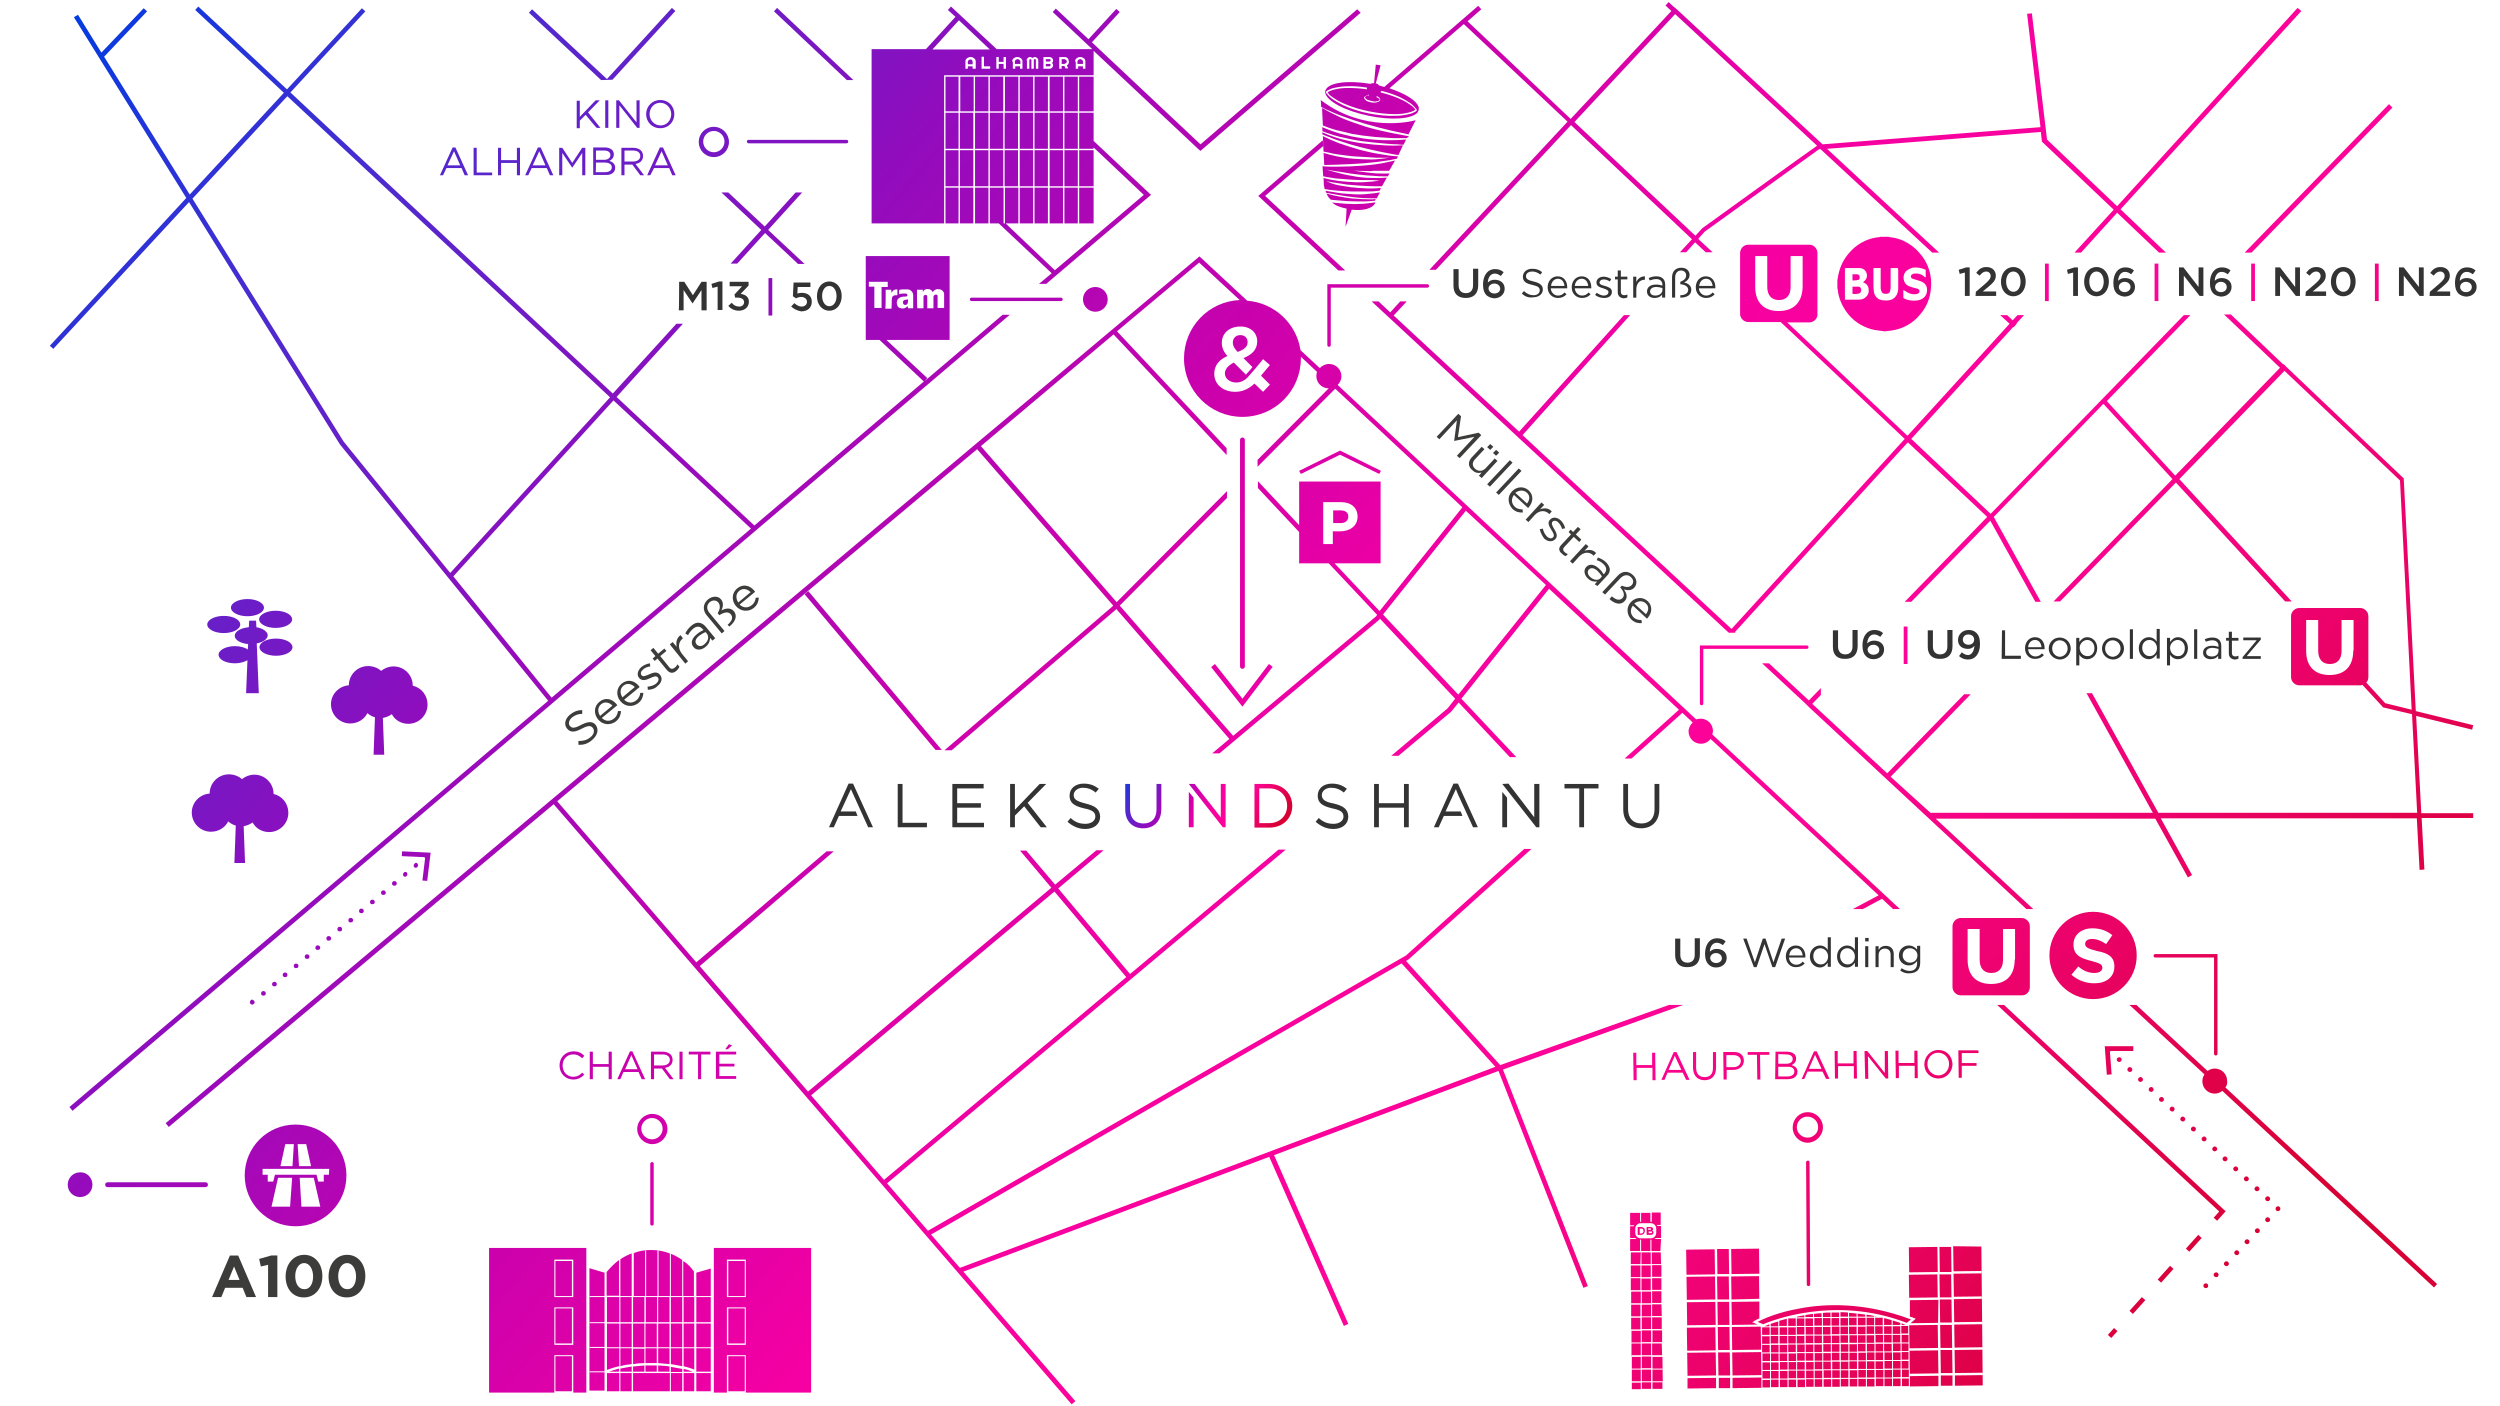 <?xml version="1.0" encoding="UTF-8"?>
<!-- Generator: Adobe Illustrator 27.0.0, SVG Export Plug-In . SVG Version: 6.00 Build 0)  -->
<svg xmlns="http://www.w3.org/2000/svg" xmlns:xlink="http://www.w3.org/1999/xlink" version="1.1" id="Ebene_1" x="0px" y="0px" viewBox="0 0 727.4 409.1" style="enable-background:new 0 0 727.4 409.1;" xml:space="preserve">
<style type="text/css">
	.st0{fill:url(#SVGID_1_);}
	.st1{fill:#333333;}
	.st2{fill:url(#SVGID_00000076576879274161133870000005245059550482595241_);}
	.st3{fill:#3C3C3B;}
</style>
<g id="Layer_1">
	
		<linearGradient id="SVGID_1_" gradientUnits="userSpaceOnUse" x1="65.978" y1="466.3" x2="619.326" y2="7.393" gradientTransform="matrix(1 0 0 -1 0 410)">
		<stop offset="0" style="stop-color:#003CE1"></stop>
		<stop offset="0.137" style="stop-color:#492CD0"></stop>
		<stop offset="0.302" style="stop-color:#920CBD"></stop>
		<stop offset="0.452" style="stop-color:#CA01AD"></stop>
		<stop offset="0.582" style="stop-color:#F500A2"></stop>
		<stop offset="0.686" style="stop-color:#FD029A"></stop>
		<stop offset="0.751" style="stop-color:#FD0397"></stop>
		<stop offset="1" style="stop-color:#D80135"></stop>
	</linearGradient>
	<path class="st0" d="M98.9,129.3l60.6,74.6L20.2,322.1l0.9,1.1L293.8,91.6h-2.1L269,110.9l0.8-0.9l-11.9-11.1h18.4   c0-0.1,0-0.2,0-0.3c0-7.9,0-15.8,0-23.8v-0.3H276c-7.9,0-15.9,0-23.8,0c-0.1,0-0.2,0-0.3,0v24.4h4l12.9,12.1l-49.3,41.9l-40.1-37.4   l19.3-21.3h-1.9l-18.5,20.3L84.5,26.9l21.8-23.6l-1-0.9L83.5,26L57.7,1.9l-0.9,1L82.6,27L55.2,56.6L30.3,16.5L42.8,3.3l-1-0.9   L29.5,15.3l-6.8-11L21.5,5l32.7,52.6l-39.7,43l1,0.9L55,58.8C55,58.8,98.9,129.3,98.9,129.3z M266.8,84.3h1.7V85c0,0,0,0,0,0   c0.3-0.7,0.8-0.9,1.4-0.9c0.7,0,1.2,0.3,1.5,0.9c0.5-0.8,1.2-1,2.1-0.8c0.6,0.1,1.1,0.7,1.2,1.2c0,0.2,0,0.5,0,0.7   c0,1.1,0,2.2,0,3.2c0,0.1,0,0.2,0,0.3h-1.9v-3.6c-0.2-0.3-0.5-0.4-0.8-0.2c-0.3,0.1-0.4,0.4-0.4,0.7c0,1,0,1.9,0,2.9   c0,0.1,0,0.2,0,0.3h-1.8c0-0.1,0-0.2,0-0.3c0-0.9,0-1.9,0-2.8c0-0.1,0-0.1,0-0.2c0-0.4-0.2-0.6-0.4-0.6c-0.5,0-0.7,0.2-0.7,0.6   c0,0.5,0,0.9,0,1.4c0,0.6,0,1.2,0,1.8c0,0,0,0.1,0,0.1h-1.8C266.8,89.7,266.8,84.3,266.8,84.3z M263.4,85.4c-0.6,0-1.2,0-1.8,0.2   v-1.2c0.4-0.2,0.9-0.2,1.4-0.2c0.4,0,0.8,0,1.2,0c0.6,0.1,1,0.4,1.3,0.9c0.1,0.2,0.2,0.5,0.2,0.7c0,1.3,0,2.5,0,3.8c0,0,0,0,0,0.1   h-1.5c0-0.2-0.1-0.4-0.1-0.6c0,0,0,0-0.1,0c-0.6,0.7-1.4,0.8-2.2,0.5c-0.4-0.1-0.7-0.5-0.8-1c-0.1-0.3-0.1-0.7,0-1   c0.1-0.5,0.4-0.8,0.8-1c0.4-0.2,0.7-0.3,1.1-0.3c0.3,0,0.7,0,1-0.1C264.2,85.7,263.9,85.4,263.4,85.4z M256.5,89.6h-2.1v-6.2h-1.6   V82h5.5v1.5h-1.8C256.5,83.5,256.5,89.6,256.5,89.6z M257.7,84.3h1.6c0,0.3,0.1,0.5,0.1,0.9c0.2-0.3,0.4-0.7,0.7-0.8   c0.3-0.2,0.7-0.2,1-0.2v1.7c-0.1,0-0.3,0-0.5,0c-0.7,0-1.1,0.4-1.1,1.1c-0.1,0.8,0,1.6-0.1,2.4c0,0.1,0,0.2,0,0.4h-1.8   C257.7,89.7,257.7,84.3,257.7,84.3z M178.5,116.5l40,37.3L160.5,203l-28.6-35.3L178.5,116.5z M83.6,28l93.9,87.6L131,166.7   l-31-38.2L56,57.8C56,57.8,83.6,28,83.6,28z M553.9,70.1c-1.3-0.6-2.7-1-4.1-1.1c-0.1,0-0.2-0.1-0.3-0.1h-2.3   c-0.4,0.1-0.9,0.2-1.3,0.2c-3.1,0.5-5.8,2.1-7.8,4.4c-1.6,1.8-2.7,4-3.2,6.4c-0.1,0.5-0.2,1.1-0.3,1.6v2.3c0.1,0.4,0.2,0.8,0.2,1.2   c0.4,2.5,1.6,4.8,3.2,6.7c1.9,2.2,4.5,3.7,7.4,4.3c0.7,0.1,1.4,0.2,2.2,0.3c0.2,0,0.4,0.1,0.7,0.1h0.1c0.3,0,0.6-0.1,0.8-0.1   c2.9-0.2,5.5-1.2,7.7-3c0.6-0.5,1.1-1,1.6-1.6c1.9-2.1,3-4.6,3.3-7.5c0.5-4.2-0.9-8-3.4-10.7C557.2,72.1,555.6,70.9,553.9,70.1z    M543.7,84.9c-0.1,1-1,2-2.1,2.2c-0.4,0.1-0.8,0.1-1.3,0.1c-1.1,0-2.3,0-3.5,0v-9.1c0,0,0.1-0.1,0.2-0.1c1.3,0,2.6,0,4,0   c1.1,0,1.8,0.6,2.1,1.5c0.3,1,0,1.8-0.9,2.5c0,0,0,0.1-0.1,0.1c0,0,0,0.1,0.1,0.1C543.5,82.7,543.8,83.7,543.7,84.9z M552.3,84.1   c0,0.4-0.1,0.8-0.2,1.1c-0.3,1-0.9,1.6-1.8,2c-0.9,0.3-1.9,0.3-2.9,0.1c-1.3-0.3-2.1-1.3-2.2-2.7c0-0.4-0.1-0.8-0.1-1.2   c0-1.6,0-3.2,0-4.8c0-0.2,0-0.4,0-0.6h2.1v0.7c0,1.6,0,3.3,0,4.9c0,0.3,0,0.6,0.1,0.8c0.2,0.8,0.6,1.1,1.4,1.1   c0.8,0,1.2-0.3,1.3-1.1c0.1-0.3,0.1-0.6,0.1-1c0-1.6,0-3.1,0-4.7v-0.7h2.1c0,0.2,0.1,0.3,0.1,0.5C552.3,80.4,552.3,82.2,552.3,84.1   L552.3,84.1z M560.3,78.5v2.2c-0.3-0.1-0.5-0.2-0.6-0.4c-0.8-0.6-1.7-0.8-2.7-0.7c-0.2,0-0.4,0.1-0.6,0.2c-0.3,0.1-0.4,0.4-0.4,0.7   c0,0.3,0.2,0.5,0.5,0.6c0.5,0.2,1.1,0.3,1.6,0.5c0.4,0.1,0.7,0.2,1.1,0.4c1.3,0.6,1.7,1.7,1.4,3.2c-0.3,1.1-1.1,1.8-2.2,2.1   c-1.1,0.3-3.2,0.3-4.6-0.6v-2.3c0.2,0.1,0.4,0.2,0.6,0.3c0.8,0.6,1.8,1,2.8,0.9c0.2,0,0.4,0,0.6-0.1c0.4-0.1,0.6-0.3,0.7-0.7   c0-0.4-0.1-0.6-0.6-0.8c-0.4-0.1-0.8-0.2-1.2-0.3c-0.5-0.2-1-0.3-1.4-0.5c-1.7-0.7-1.9-3.3-0.6-4.4c0.5-0.4,1.1-0.7,1.7-0.9   C557.7,77.7,559,77.9,560.3,78.5z M145.8,51h-0.9v-8h0.9v3.6h4.6V43h0.9v8h-0.9v-3.6h-4.6C145.8,47.4,145.8,51,145.8,51z M179,48.8   L179,48.8c0-1.1-0.8-1.7-1.7-2c0.6-0.3,1.3-0.8,1.3-1.9v0c0-0.5-0.2-0.9-0.5-1.3c-0.5-0.4-1.2-0.7-2.1-0.7h-3.4v8h3.6   C177.8,51,179,50.2,179,48.8L179,48.8z M173.4,43.8h2.4c1.1,0,1.8,0.5,1.8,1.3v0c0,0.9-0.8,1.4-1.8,1.4h-2.4   C173.4,46.5,173.4,43.8,173.4,43.8z M173.4,47.3h2.5c1.4,0,2.1,0.5,2.1,1.4v0c0,0.9-0.8,1.4-2,1.4h-2.7   C173.4,50.2,173.4,47.3,173.4,47.3z M143.2,51h-5.4v-8h0.9v7.2h4.5V51z M129.9,48.9h4.4l0.9,2.1h1l-3.7-8.1h-0.8L128,51h0.9   L129.9,48.9z M132.1,44l1.8,4.1h-3.7L132.1,44z M154.7,48.9h4.4L160,51h1l-3.7-8.1h-0.8l-3.7,8.1h0.9L154.7,48.9z M156.9,44   l1.8,4.1h-3.7L156.9,44z M177,29.2v8h-0.9v-8H177z M263.2,87.3c0.3-0.1,0.6-0.1,0.9-0.2c0,0,0.1,0,0.1,0.1c0,0.3,0,0.6-0.1,1   c-0.1,0.4-0.5,0.6-0.9,0.5c-0.1,0-0.2-0.1-0.3-0.2C262.6,88.2,262.6,87.5,263.2,87.3z M170.4,33.4l-1.7,1.7v2.2h-0.9v-8h0.9V34   l4.6-4.8h1.2l-3.4,3.5l3.6,4.5h-1.1C173.5,37.2,170.4,33.4,170.4,33.4z M278.9,32.4h-3.8V22.3h3.8V32.4z M278.9,43.3h-3.8V32.8h3.8   V43.3z M246.4,23.3l-21.2-20l0.9-1l22.2,21L246.4,23.3L246.4,23.3z M217.3,41.2c0-0.3,0.2-0.5,0.5-0.5h28.5c0.3,0,0.5,0.2,0.5,0.5   s-0.2,0.5-0.5,0.5h-28.5C217.6,41.7,217.3,41.5,217.3,41.2z M275.1,54.6h3.8V65h-3.8C275.1,65,275.1,54.6,275.1,54.6z M309.7,43.7   h3.9v10.5h-3.9V43.7z M169.4,51v-6.5l-2.9,4.3h0l-2.9-4.3V51h-0.9v-8h0.9l2.9,4.4l2.9-4.4h0.9v8C170.3,51,169.4,51,169.4,51z    M305.4,54.6h3.9V65h-3.9V54.6z M313.6,32.4h-3.9V22.3h3.9V32.4z M278.9,54.2h-3.8V43.7h3.8V54.2z M232.1,76.7l-9.5-8.9l-8.1,8.9   h-1.9l8.9-9.8L209.9,56h2l10.6,9.9l9-9.9h1.9l-9.9,10.9l10.6,9.9H232.1z M309.7,54.6h3.9V65h-3.9V54.6z M309.7,32.8h3.9v10.5h-3.9   V32.8z M196.2,33.2L196.2,33.2c0-2.2-1.6-4.1-4.1-4.1c-2.4,0-4.1,1.9-4.1,4.1v0c0,2.2,1.6,4.1,4.1,4.1S196.2,35.4,196.2,33.2z    M189,33.2L189,33.2c0-1.8,1.3-3.3,3.1-3.3c1.8,0,3.2,1.5,3.2,3.3v0c0,1.8-1.3,3.3-3.1,3.3S189,35,189,33.2z M174.9,23.3l-21-19.6   l0.9-1l21.8,20.3l18.9-20.7l1,0.9l-18.3,20L174.9,23.3L174.9,23.3z M190.3,48.9h4.4l0.9,2.1h1l-3.7-8.1H192l-3.7,8.1h0.9   L190.3,48.9z M192.5,44l1.8,4.1h-3.7L192.5,44z M185.4,37.2l-5.2-6.6v6.6h-0.9v-8h0.8l5.1,6.4v-6.4h0.9v8   C186.1,37.2,185.4,37.2,185.4,37.2z M181.7,47.9h2.3l2.3,3.1h1.1l-2.5-3.3c1.3-0.2,2.2-1,2.2-2.3v0c0-0.6-0.2-1.2-0.6-1.6   c-0.5-0.5-1.3-0.8-2.3-0.8h-3.4v8h0.9V47.9L181.7,47.9z M181.7,43.8h2.5c1.3,0,2.1,0.6,2.1,1.6v0c0,1-0.9,1.6-2.1,1.6h-2.5V43.8z    M207.7,45.7c2.5,0,4.4-2,4.4-4.4s-2-4.4-4.4-4.4c-2.5,0-4.4,2-4.4,4.4S205.2,45.7,207.7,45.7z M207.7,38.1c1.7,0,3.1,1.4,3.1,3.1   s-1.4,3.1-3.1,3.1s-3.1-1.4-3.1-3.1S206,38.1,207.7,38.1z M653.1,73.5l42-43.2l1,1l-41,42.2C655,73.5,653.1,73.5,653.1,73.5z    M187.5,384.7h-3.3v-7.3h3.3V384.7z M187.5,392h-3.3v-6.9h3.3V392z M180.5,399.5h3.3v5.3h-3.3V399.5z M180.5,392.3h3.3v4.6   c-1.2,0.1-2.3,0.3-3.3,0.6V392.3z M184.2,397.6c1.1-0.1,2.2-0.2,3.3-0.3v1.8h-3.3V397.6z M180.5,398.2c1-0.2,2.2-0.4,3.3-0.6v1.5   h-3.3V398.2z M183.3,305.9l-3.7,8.1h0.9l0.9-2.1h4.4l0.9,2.1h1l-3.7-8.1H183.3z M181.9,311.1l1.8-4.1l1.8,4.1H181.9z M194.2,328.5   c0-2.5-2-4.4-4.4-4.4s-4.4,2-4.4,4.4s2,4.4,4.4,4.4S194.2,330.9,194.2,328.5z M189.7,331.5c-1.7,0-3.1-1.4-3.1-3.1s1.4-3.1,3.1-3.1   c1.7,0,3.1,1.4,3.1,3.1S191.4,331.5,189.7,331.5z M187.5,396.6c-1.1,0-2.2,0.1-3.3,0.3v-4.5h3.3V396.6z M189.7,338.1   c0.3,0,0.5,0.2,0.5,0.5v17.5c0,0.3-0.2,0.5-0.5,0.5s-0.5-0.2-0.5-0.5v-17.5C189.2,338.4,189.5,338.1,189.7,338.1z M74.7,187.2   l0.6,14.5h-3.7l0.4-9.6c-0.9,0.5-2.2,0.9-3.6,0.9c-2.7,0-4.8-1.1-4.8-2.5s2.2-2.5,4.8-2.5c1.5,0,2.9,0.4,3.7,1l0.1-1.6   c-2.2-0.2-3.9-1.2-3.9-2.4c0-1.3,1.8-2.3,4.1-2.5l0.1-1.9h2l0.1,1.9c1.9,0.3,3.3,1.3,3.3,2.4C77.8,186,76.5,186.9,74.7,187.2z    M305.4,43.7h3.9v10.5h-3.9V43.7z M180.5,377.4h3.3v7.3h-3.3V377.4z M191.5,392.3h3.3v4.6c-1.1-0.1-2.2-0.2-3.3-0.3V392.3z    M187.8,397.3c0.5,0,1,0,1.5,0c0.6,0,1.2,0,1.8,0v1.8h-3.3V397.3z M180.1,366.6v10.4h-3.6v-6.9   C177.6,368.8,178.8,367.6,180.1,366.6z M191.5,385.1h3.3v6.9h-3.3V385.1z M191.5,377.4h3.3v7.3h-3.3V377.4z M189.4,363.7   c1.9,0,3.7,0.3,5.5,1v12.4h-3.3v-13.2h-0.3v13.2h-3.3v-13.2h-0.3v13.2h-3.3v-12.5C185.8,364,187.6,363.7,189.4,363.7z M191.5,397.3   c1.1,0.1,2.3,0.1,3.3,0.3v1.5h-3.3V397.3z M180.5,366.4c1-0.7,2.2-1.3,3.3-1.7v12.4h-3.3V366.4z M184.2,399.5h10.7v5.3h-10.7V399.5   z M187.8,385.1h3.3v6.9h-3.3V385.1z M187.8,392.3h3.3v4.3c-0.6,0-1.2,0-1.8,0c-0.5,0-1,0-1.5,0V392.3z M191.2,384.7h-3.3v-7.3h3.3   V384.7z M180.5,385.1h3.3v6.9h-3.3V385.1z M60.5,344.7c0,0.4-0.3,0.7-0.7,0.7H31.3c-0.4,0-0.7-0.3-0.7-0.7c0-0.4,0.3-0.7,0.7-0.7   h28.5C60.2,344,60.5,344.3,60.5,344.7L60.5,344.7z M26.9,344.7c0,2-1.6,3.6-3.6,3.6c-2,0-3.6-1.6-3.6-3.6s1.6-3.6,3.6-3.6   C25.3,341,26.9,342.7,26.9,344.7z M176.6,377.4h3.6v7.3h-3.6V377.4z M541.5,84.1c0.1,0.7-0.1,1.1-0.6,1.3c-0.4,0.1-1.1,0.2-1.9,0.1   v-2.1c0.6,0,1.1,0,1.6,0C541.1,83.4,541.4,83.6,541.5,84.1z M75.5,188.3c0-1.4,2.2-2.5,4.8-2.5s4.8,1.1,4.8,2.5s-2.2,2.5-4.8,2.5   S75.5,189.7,75.5,188.3z M85,180.2c0,1.4-2.2,2.5-4.8,2.5s-4.8-1.1-4.8-2.5c0-1.4,2.2-2.5,4.8-2.5S85,178.8,85,180.2z M76.8,176.8   c0,1.4-2.2,2.5-4.8,2.5s-4.8-1.1-4.8-2.5s2.2-2.5,4.8-2.5S76.8,175.4,76.8,176.8z M61,230.9C61,230.9,61,230.9,61,230.9   c0-3.1,2.5-5.6,5.6-5.6c1.4,0,2.8,0.5,3.8,1.4c1-0.8,2.2-1.3,3.6-1.3c3.1,0,5.6,2.5,5.6,5.6v0c2.5,0.6,4.3,2.8,4.3,5.5   c0,3.1-2.5,5.6-5.6,5.6c-2.1,0-3.9-1.1-4.8-2.8c-0.8,0.6-1.7,0.9-2.6,1.1l0.4,10.7h-3.1l0.4-10.9c-0.8-0.2-1.5-0.6-2.2-1.2   c-0.9,1.8-2.8,3-5,3c-3.1,0-5.6-2.5-5.6-5.6C55.8,233.5,58.1,231.1,61,230.9L61,230.9z M65.1,179.2c2.7,0,4.8,1.1,4.8,2.5   s-2.2,2.5-4.8,2.5s-4.8-1.1-4.8-2.5S62.5,179.2,65.1,179.2z M101.5,199.4C101.5,199.3,101.5,199.3,101.5,199.4   c0-3.1,2.5-5.6,5.6-5.6c1.4,0,2.8,0.5,3.8,1.4c1-0.8,2.2-1.3,3.6-1.3c3.1,0,5.6,2.5,5.6,5.6v0c2.5,0.6,4.3,2.8,4.3,5.5   c0,3.1-2.5,5.6-5.6,5.6c-2.1,0-3.9-1.1-4.8-2.8c-0.8,0.6-1.7,0.9-2.6,1.1l0.4,10.7h-3.1l0.4-10.9c-0.8-0.2-1.5-0.6-2.2-1.2   c-0.9,1.8-2.8,3-5,3c-3.1,0-5.6-2.5-5.6-5.6C96.3,202,98.6,199.6,101.5,199.4z M176.6,399.5h3.6v5.3h-3.6V399.5z M171.5,369   l4.4,1.3v6.8h-4.3v0.3h4.3v7.3h-4.3v0.3h4.3v6.9h-4.3v0.3h4.3v6.8h-4.3v0.3h4.3v5.3h-4.4V369z M172.5,306v3.6h4.6V306h0.9v8h-0.9   v-3.6h-4.6v3.6h-0.9v-8H172.5z M177.2,399.1c0.9-0.3,1.8-0.6,2.9-0.9v0.9H177.2z M176.6,385.1h3.6v6.9h-3.6V385.1z M176.6,392.3   h3.6v5.2c-1.4,0.3-2.6,0.7-3.6,1.1V392.3z M539,81.6v-1.8c0.5,0,0.9,0,1.4,0c0.5,0.1,0.7,0.4,0.7,0.9c0,0.5-0.2,0.8-0.7,0.8   C539.9,81.6,539.4,81.6,539,81.6z M161.6,380.7h4.8v10.2h-4.8V380.7z M161.6,366.9h4.8v10.2h-4.8V366.9z M163.7,310L163.7,310   c0,1.9,1.3,3.3,3.1,3.3c1.1,0,1.8-0.4,2.6-1.2l0.6,0.6c-0.8,0.8-1.8,1.4-3.2,1.4c-2.3,0-4-1.8-4-4.1v0c0-2.3,1.7-4.1,4.1-4.1   c1.5,0,2.3,0.5,3.1,1.3l-0.6,0.7c-0.7-0.6-1.4-1.1-2.5-1.1C165.1,306.7,163.7,308.1,163.7,310z M142.3,405.2h28.3v-42.1h-28.3   V405.2z M161.3,366.5h5.5v10.9h-5.5V366.5z M161.3,380.4h5.5v10.9h-5.5V380.4z M161.3,394.3h5.5v10.9h-5.5V394.3z M161.6,394.6h4.8   v10.2h-4.8V394.6z M563.8,377.5l-8.3,0.1l-0.1-6.7l8.3-0.1L563.8,377.5z M71.2,342c0,8.2,6.6,14.8,14.8,14.8s14.8-6.6,14.8-14.8   s-6.6-14.8-14.8-14.8S71.2,333.8,71.2,342z M83,332.9h2.5l-0.4,6.4h-3.5L83,332.9z M84.4,351.1h-5.4l1.9-8.4h4.1L84.4,351.1z    M87.7,351.1l-0.5-8.4h4.1l1.9,8.4H87.7z M95.7,341.8h-1.5v2h-1.6l-0.5-2H80l-0.5,2h-1.6v-2h-1.5v-1.7h19.4L95.7,341.8L95.7,341.8z    M89.1,332.9l1.4,6.4H87l-0.4-6.4H89.1L89.1,332.9z M392.3,150.3L392.3,150.3c0,1.1-0.8,1.9-2.2,1.9h-2.2v-3.7h2.1   C391.4,148.5,392.3,149.1,392.3,150.3z M82.9,284.3c-0.2,0-0.4-0.1-0.5-0.2c-0.2-0.3-0.2-0.7,0.1-1c0.3-0.2,0.7-0.2,1,0.1   c0.2,0.3,0.2,0.7-0.1,1C83.2,284.3,83.1,284.3,82.9,284.3z M76.6,289.7c-0.2,0-0.4-0.1-0.5-0.2c-0.2-0.3-0.2-0.7,0.1-1   c0.3-0.2,0.7-0.2,1,0.1c0.2,0.3,0.2,0.7-0.1,1C76.9,289.6,76.7,289.7,76.6,289.7z M73.4,292.3c-0.2,0-0.4-0.1-0.5-0.2   c-0.1-0.1-0.2-0.3-0.2-0.5c0-0.1,0-0.2,0.1-0.3c0-0.1,0.1-0.2,0.1-0.2c0.1-0.1,0.1-0.1,0.2-0.2c0.2-0.1,0.6,0,0.7,0.2   c0.1,0.1,0.1,0.1,0.2,0.2c0,0.1,0.1,0.2,0.1,0.3c0,0.1,0,0.2-0.1,0.3c0,0.1-0.1,0.2-0.2,0.2c-0.1,0.1-0.1,0.1-0.2,0.2   C73.6,292.3,73.5,292.3,73.4,292.3z M495.1,205.2c-0.3,0-0.5-0.2-0.5-0.5v-16.9h31.1c0.3,0,0.5,0.2,0.5,0.5s-0.2,0.5-0.5,0.5h-30.1   v15.8C495.6,205,495.4,205.2,495.1,205.2L495.1,205.2z M390.3,109.5c0-2-1.6-3.6-3.6-3.6c-1.1,0-2,0.5-2.7,1.2l-5.6-5.2   c-1.2-7.8-7.6-13.8-15.5-14.4L349,74.6L48.2,326.8l0.9,1.1l235.2-197.2l39.6,45.5l-0.4,0.4l-48.7,41.7l2.1,0l47.5-40.7l0.4-0.4   l32.9,37.8l-5,4.2l2.1,0l46.4-38.8l0.3-0.4l21.9,23.3l-2.2,2.8l-16.4,13.8l2.1,0l15.3-12.8l2.2-2.7l14.9,15.9l1.9,0l-16-17l25.5-32   l37.8,35.2l-15.8,14.2l2,0l14.8-13.3l3,2.8c-0.7,0.7-1.2,1.6-1.2,2.6c0,2,1.6,3.6,3.6,3.6c1.1,0,2.1-0.5,2.8-1.4l48.9,45.5l-7.5,4   h2.9l5.6-3l3.2,3h2l-54.6-50.8c0.1-0.3,0.2-0.7,0.2-1c0-2-1.6-3.6-3.6-3.6c-0.4,0-0.9,0.1-1.3,0.2L389.2,112   C389.9,111.3,390.3,110.4,390.3,109.5L390.3,109.5z M365.8,99.3L365.8,99.3c0,2.5-1.6,3.9-4,4.9l2.6,2.6c-0.2,0.3-0.5,0.7-0.9,1.1   c-0.4,0.4-0.7,0.8-1,1.1l-3.5-3.5c-1.7,0.8-2.6,2-2.6,3.1v0.1c0,1.5,1.5,2.6,3.3,2.6c1.3,0,2.5-0.6,3.4-1.6   c1.1-1.2,3.4-3.9,4.4-5.2l2,1.7l-2.6,3.1l2.6,2.6l-2,2.1l-2.5-2.4c-1.6,1.5-3.4,2.4-5.6,2.4c-3.4,0-6-2-6.1-5.1v-0.1   c0-2.4,1.3-4.1,3.8-5.2c-1.1-1.3-1.6-2.5-1.6-3.8v-0.1c0-2.5,1.9-4.6,5.2-4.7C363.8,94.9,365.8,96.8,365.8,99.3z M449.8,170.2   l-25.5,31.9l-21.9-23.3l24.1-30.2L449.8,170.2z M425.5,147.6l-24.1,30.2l-13.1-13.9h13.4v-23.8H378v12.7l-12-12.8v2l12,12.8v9.1   h8.6l14.1,15l-0.4,0.5l-41.5,34.7l-33-37.9l31.2-31.3v-2l-32.1,32.3l-39.5-45.4L324,97.3l32.9,35.1v-2l-31.9-34l23.9-20l11.8,10.9   c-9,0.4-16.2,7.8-16.2,17c0,9.4,7.6,17,17,17s17-7.6,17-17c0-0.2,0-0.3,0-0.5l4.7,4.4c-0.1,0.4-0.2,0.8-0.2,1.2   c0,2,1.6,3.6,3.6,3.6c0,0,0,0,0,0l-20.7,20.8v2l22.6-22.7L425.5,147.6L425.5,147.6z M387.8,154.6v3.7h-2.8v-12.2h5.2   c3,0,4.8,1.7,4.8,4.2v0c0,2.8-2.3,4.3-5.1,4.3H387.8z M234.1,172.9l1.1-0.9l38.8,46.2l-1.8,0L234.1,172.9z M575.7,306.4l-4.9,0   l0,2.9l4.3,0l0,0.8l-4.3,0l0,3.5l-0.9,0l-0.1-8l5.8,0L575.7,306.4z M79.8,287c-0.2,0-0.4-0.1-0.5-0.2c-0.2-0.3-0.2-0.7,0.1-1   c0.3-0.2,0.7-0.2,1,0.1c0.2,0.3,0.2,0.7-0.1,1C80.1,286.9,79.9,287,79.8,287z M108.3,263.1c-0.2,0-0.4-0.1-0.5-0.2   c-0.2-0.3-0.2-0.7,0.1-1c0.3-0.2,0.7-0.2,1,0.1c0.2,0.3,0.2,0.7-0.1,1C108.6,263,108.5,263.1,108.3,263.1z M114.7,257.7   c-0.2,0-0.4-0.1-0.5-0.2c-0.2-0.3-0.2-0.7,0.1-1c0.3-0.2,0.7-0.2,1,0.1c0.2,0.3,0.2,0.7-0.1,1C115,257.7,114.8,257.7,114.7,257.7z    M86.1,281.7c-0.2,0-0.4-0.1-0.5-0.2c-0.2-0.3-0.2-0.7,0.1-1c0.3-0.2,0.7-0.2,1,0.1c0.2,0.3,0.2,0.7-0.1,1   C86.4,281.6,86.3,281.7,86.1,281.7z M122.9,256.2l0.8-6.6c0,0,0,0-0.1,0c0,0-0.1-0.1-0.1-0.2l-6.6-0.3l0.1-1.4l8.3,0.4l-1,8.2   L122.9,256.2L122.9,256.2z M121.5,251.3c0.2,0.3,0.2,0.7-0.1,1c-0.1,0.1-0.3,0.2-0.4,0.2c-0.2,0-0.4-0.1-0.5-0.2   c-0.2-0.3-0.2-0.7,0.1-1C120.9,250.9,121.3,251,121.5,251.3z M118.4,253.9c0.2,0.3,0.2,0.7-0.1,1c-0.1,0.1-0.3,0.2-0.4,0.2   c-0.2,0-0.4-0.1-0.5-0.2c-0.2-0.3-0.2-0.7,0.1-1C117.7,253.6,118.1,253.6,118.4,253.9z M111.5,260.4c-0.2,0-0.4-0.1-0.5-0.2   c-0.2-0.3-0.2-0.7,0.1-1c0.3-0.2,0.7-0.2,1,0.1c0.2,0.3,0.2,0.7-0.1,1C111.8,260.3,111.6,260.4,111.5,260.4z M92.4,276.4   c-0.2,0-0.4-0.1-0.5-0.2c-0.2-0.3-0.2-0.7,0.1-1c0.3-0.2,0.7-0.2,1,0.1s0.2,0.7-0.1,1C92.7,276.3,92.6,276.4,92.4,276.4L92.4,276.4   z M95.6,273.7c-0.2,0-0.4-0.1-0.5-0.2c-0.2-0.3-0.2-0.7,0.1-1c0.3-0.2,0.7-0.2,1,0.1c0.2,0.3,0.2,0.7-0.1,1   C95.9,273.6,95.8,273.7,95.6,273.7z M105.1,265.7c-0.2,0-0.4-0.1-0.5-0.2c-0.2-0.3-0.2-0.7,0.1-1c0.3-0.2,0.7-0.2,1,0.1   c0.2,0.3,0.2,0.7-0.1,1C105.4,265.7,105.3,265.7,105.1,265.7z M89.3,279c-0.2,0-0.4-0.1-0.5-0.2c-0.2-0.3-0.2-0.7,0.1-1   c0.3-0.2,0.7-0.2,1,0.1c0.2,0.3,0.2,0.7-0.1,1C89.6,279,89.4,279,89.3,279z M98.8,271c-0.2,0-0.4-0.1-0.5-0.2   c-0.2-0.3-0.2-0.7,0.1-1c0.3-0.2,0.7-0.2,1,0.1c0.2,0.3,0.2,0.7-0.1,1C99.1,271,98.9,271,98.8,271z M102,268.4   c-0.2,0-0.4-0.1-0.5-0.2c-0.2-0.3-0.2-0.7,0.1-1c0.3-0.2,0.7-0.2,1,0.1c0.2,0.3,0.2,0.7-0.1,1C102.3,268.3,102.1,268.4,102,268.4z    M504,392.8l-0.1-6.7l8.4-0.1l0.1,6.7L504,392.8z M555.2,385.5L555.2,385.5L555.2,385.5L555.2,385.5z M556,383.9l-1.2,1   c-21.2-8.2-39.9-0.4-41.8,0.4l-1.6-0.7c1.5-0.8,5.9-2.8,12.3-3.9C531,379.3,542.5,378.8,556,383.9z M526.5,338.2l0.2,35.5   c0,0.3-0.2,0.5-0.5,0.5h0c-0.3,0-0.5-0.2-0.5-0.5l-0.2-35.5c0-0.3,0.2-0.5,0.5-0.5C526.4,337.7,526.5,337.9,526.5,338.2z    M508.5,306.9l0-0.8l6.3,0l0,0.8l-2.7,0l0.1,7.2l-0.9,0l-0.1-7.2L508.5,306.9z M516.5,314l3.6,0c1.8,0,2.9-0.8,2.9-2.2v0   c0-1.1-0.8-1.6-1.7-1.9c0.6-0.3,1.3-0.8,1.3-1.9v0c0-0.5-0.2-0.9-0.5-1.3c-0.5-0.4-1.2-0.7-2.1-0.7l-3.4,0L516.5,314z M522.1,311.7   L522.1,311.7c0,0.9-0.7,1.5-2,1.5l-2.7,0l0-2.8l2.5,0C521.3,310.3,522,310.8,522.1,311.7z M519.8,306.8c1.1,0,1.8,0.5,1.8,1.3v0   c0,0.9-0.7,1.4-1.8,1.4l-2.4,0l0-2.8L519.8,306.8z M564,305.5c-2.4,0-4.1,2-4.1,4.2v0c0,2.2,1.7,4.1,4.1,4.1c2.4,0,4.1-2,4.1-4.2v0   C568,307.3,566.4,305.5,564,305.5z M567.1,309.6c0,1.8-1.3,3.3-3.1,3.3c-1.8,0-3.2-1.5-3.2-3.3v0c0-1.8,1.3-3.3,3.1-3.3   C565.8,306.3,567.1,307.8,567.1,309.6L567.1,309.6z M513.4,385.9c0.3-0.1,0.8-0.3,1.4-0.6l0,0.6L513.4,385.9z M498.4,310.8l0-4.7   l0.9,0l0,4.6c0,2.3-1.3,3.6-3.3,3.6c-2,0-3.3-1.2-3.4-3.5l0-4.7l0.9,0l0,4.6c0,1.7,0.9,2.7,2.5,2.7   C497.5,313.4,498.4,312.5,498.4,310.8z M530.4,328c0-2.4-2-4.4-4.4-4.4h0c-2.5,0-4.4,2-4.4,4.5c0,2.4,2,4.4,4.4,4.4h0   C528.4,332.4,530.4,330.4,530.4,328z M528.1,330.1c-0.6,0.6-1.3,0.9-2.2,0.9c-1.7,0-3.1-1.4-3.1-3c0-0.8,0.3-1.6,0.9-2.2   c0.6-0.6,1.3-0.9,2.2-0.9c0.8,0,1.6,0.3,2.2,0.9c0.6,0.6,0.9,1.3,0.9,2.2C529,328.8,528.7,329.6,528.1,330.1z M503.8,378.8l8.1-0.1   l0,4.9c-1,0.4-1.5,0.7-1.5,0.8l-0.6,0.3l1.6,0.7l-7.5,0.1L503.8,378.8z M521.9,383.3c0.2,0,0.4-0.1,0.5-0.1l0,0.1L521.9,383.3z    M525,313.9l0.9-2.1l4.4,0l1,2.1l1,0l-3.7-8l-0.8,0l-3.6,8.1L525,313.9z M528.1,306.9l1.9,4.1l-3.7,0L528.1,306.9z M507.4,308.6   L507.4,308.6c0-1.6-1.2-2.6-3-2.5l-3,0l0.1,8l0.9,0l0-2.8l1.9,0C506,311.3,507.4,310.3,507.4,308.6z M502.3,310.5l0-3.5l2,0   c1.3,0,2.2,0.6,2.2,1.7v0c0,1.1-0.9,1.8-2.2,1.8L502.3,310.5z M552.4,309.3l4.6,0l0-3.6l0.9,0l0.1,8l-0.9,0l0-3.6l-4.6,0l0,3.6   l-0.9,0l-0.1-8l0.9,0L552.4,309.3z M563.9,384.9l-8,0.1l1.5-1.3l-0.5-0.2c-0.4-0.2-0.8-0.3-1.2-0.4l0-4.8l8.3-0.1L563.9,384.9z    M590.6,287.2v-17.7c0-1.3-1.1-2.4-2.4-2.4h-17.7c-1.3,0-2.4,1.1-2.4,2.4v17.7c0,1.3,1.1,2.4,2.4,2.4h17.7   C589.5,289.7,590.6,288.6,590.6,287.2z M586.2,279.2c0,4.8-2.7,7.1-6.9,7.1c-4.2,0-6.8-2.4-6.8-7v-9h3.5v8.9c0,2.6,1.3,3.9,3.4,3.9   c2.1,0,3.4-1.3,3.4-3.8v-9h3.5V279.2z M555.4,362.9l8.3-0.1l0.1,7.3l-8.3,0.1L555.4,362.9z M542.5,305.8l0.8,0l5.1,6.4l0-6.4l0.9,0   l0.1,8l-0.7,0l-5.2-6.5l0.1,6.6l-0.9,0L542.5,305.8z M504.1,400.2l-0.1-6.7l8.4-0.1l0.1,6.7L504.1,400.2z M533.8,305.8l0.9,0l0,3.6   l4.6,0l0-3.6l0.9,0l0.1,8l-0.9,0l0-3.6l-4.6,0l0,3.6l-0.9,0L533.8,305.8z M282.2,87.1c0-0.3,0.2-0.5,0.5-0.5h26   c0.3,0,0.5,0.2,0.5,0.5s-0.2,0.5-0.5,0.5h-26C282.4,87.6,282.2,87.4,282.2,87.1z M288,32.8h3.9v10.5H288V32.8z M296.7,18.6h-1.4   v-0.7c0-0.1,0-0.2,0.1-0.3c0-0.1,0.1-0.2,0.2-0.2c0.1-0.1,0.1-0.1,0.2-0.1s0.2-0.1,0.3-0.1s0.2,0,0.3,0.1s0.2,0.1,0.2,0.1   c0.1,0.1,0.1,0.1,0.2,0.2c0,0.1,0.1,0.2,0.1,0.3V18.6z M274.7,21.9h43.5v0.4H314v10.1h4.2v0.4H314v10.5h4.2v0.4H314v10.5h4.2v0.4   H314V65h4.2V42.9l14.6,13.8l-26.1,22.1l0.2-0.2L292.6,65h3.7V54.6h-3.9V65h-0.4V54.6H288V65h2.6L306,79.5l-3.7,3.1h2.1l29.9-25.4   l0.6-0.5L318.2,41V14.8l30.6,28.7l0.5,0.4l46.6-40.2l-1-1L349.3,42l-31.6-29.7l8.1-8.8l-1-0.9l-8.1,8.8l-9.5-8.9l-0.9,1l11.5,10.8   H290L276.7,1.9l-0.9,1l2.2,2l-8.6,9.4h-15.8V65h21.1L274.7,21.9L274.7,21.9z M283.7,20h-0.7v-0.7h-1.4V20h-0.7v-2.1   c0-0.2,0-0.4,0.1-0.5c0.1-0.2,0.2-0.3,0.3-0.4s0.3-0.2,0.5-0.3c0.2-0.1,0.4-0.1,0.6-0.1s0.4,0,0.6,0.1c0.2,0.1,0.3,0.2,0.5,0.3   c0.1,0.1,0.2,0.3,0.3,0.4c0.1,0.2,0.1,0.3,0.1,0.5V20z M312.8,17.9c0-0.2,0-0.4,0.1-0.5c0.1-0.2,0.2-0.3,0.3-0.4s0.3-0.2,0.5-0.3   c0.2-0.1,0.4-0.1,0.6-0.1c0.2,0,0.4,0,0.6,0.1c0.2,0.1,0.3,0.2,0.5,0.3s0.2,0.3,0.3,0.4c0.1,0.2,0.1,0.3,0.1,0.5V20h-0.7v-0.7h-1.4   V20h-0.7V17.9z M308.2,16.6h1.4c0.1,0,0.3,0,0.4,0s0.2,0.1,0.3,0.1c0.1,0.1,0.2,0.1,0.3,0.2c0.1,0.1,0.2,0.2,0.2,0.3   c0.1,0.1,0.1,0.2,0.1,0.3c0,0.1,0.1,0.2,0.1,0.4c0,0.1,0,0.2,0,0.3c0,0.1-0.1,0.2-0.1,0.3c-0.1,0.1-0.1,0.2-0.2,0.3   c-0.1,0.1-0.2,0.2-0.3,0.2l0.4,0.9H310l-0.3-0.7l-0.8,0V20h-0.7C308.2,20,308.2,16.6,308.2,16.6z M303.6,16.6h1.8   c0.1,0,0.3,0,0.4,0.1c0.1,0.1,0.2,0.1,0.3,0.2c0.1,0.1,0.2,0.2,0.2,0.3c0.1,0.1,0.1,0.3,0.1,0.4c0,0.1,0,0.1,0,0.2   c0,0.1,0,0.1-0.1,0.2c0,0.1-0.1,0.1-0.1,0.2c0,0.1-0.1,0.1-0.2,0.1c0.1,0,0.1,0.1,0.2,0.1c0,0.1,0.1,0.1,0.1,0.2   c0,0.1,0.1,0.1,0.1,0.2c0,0.1,0,0.1,0,0.2c0,0.1,0,0.3-0.1,0.4c-0.1,0.1-0.1,0.2-0.2,0.3c-0.1,0.1-0.2,0.2-0.3,0.2   c-0.1,0.1-0.3,0.1-0.4,0.1h-1.8V16.6L303.6,16.6z M298.7,17.6c0-0.1,0-0.3,0.1-0.4c0.1-0.1,0.1-0.2,0.2-0.3   c0.1-0.1,0.2-0.2,0.3-0.2c0.1-0.1,0.3-0.1,0.4-0.1c0.1,0,0.3,0,0.4,0.1s0.2,0.1,0.3,0.2c0.1-0.1,0.2-0.2,0.3-0.2   c0.1,0,0.3-0.1,0.4-0.1c0.1,0,0.3,0,0.4,0.1c0.1,0.1,0.2,0.1,0.3,0.2s0.2,0.2,0.2,0.3c0.1,0.1,0.1,0.3,0.1,0.4V20h-0.7v-2.5   c0,0,0-0.1,0-0.1s0-0.1-0.1-0.1c0,0-0.1-0.1-0.1-0.1c0,0-0.1,0-0.1,0s-0.1,0-0.1,0c0,0-0.1,0-0.1,0.1c0,0-0.1,0.1-0.1,0.1   c0,0,0,0.1,0,0.1V20h-0.7v-2.5c0,0,0-0.1,0-0.1s0-0.1-0.1-0.1s-0.1-0.1-0.1-0.1c0,0-0.1,0-0.1,0c-0.1,0-0.1,0-0.1,0   c0,0-0.1,0-0.1,0.1c0,0-0.1,0.1-0.1,0.1c0,0,0,0.1,0,0.1V20h-0.7V17.6z M294.5,17.9c0-0.2,0-0.4,0.1-0.5c0.1-0.2,0.2-0.3,0.3-0.4   s0.3-0.2,0.5-0.3c0.2-0.1,0.4-0.1,0.6-0.1s0.4,0,0.6,0.1c0.2,0.1,0.3,0.2,0.5,0.3c0.1,0.1,0.2,0.3,0.3,0.4c0.1,0.2,0.1,0.3,0.1,0.5   V20h-0.7v-0.7h-1.4V20h-0.7V17.9z M289.9,16.6h0.7v1.4h1.4v-1.4h0.7V20h-0.7v-1.4h-1.4V20h-0.7V16.6z M288.1,20h-2.5v-3.5h0.7v2.8   h1.8V20z M279,5.9l9,8.5h-16.7L279,5.9z M314.9,18.6h-1.4v-0.7c0-0.1,0-0.2,0.1-0.3s0.1-0.2,0.2-0.2c0.1-0.1,0.1-0.1,0.2-0.1   s0.2-0.1,0.3-0.1s0.2,0,0.3,0.1c0.1,0,0.2,0.1,0.2,0.1c0.1,0.1,0.1,0.1,0.2,0.2s0.1,0.2,0.1,0.3V18.6z M282.9,17.7   c0,0.1,0.1,0.2,0.1,0.3v0.7h-1.4v-0.7c0-0.1,0-0.2,0.1-0.3c0-0.1,0.1-0.2,0.2-0.2c0.1-0.1,0.1-0.1,0.2-0.1s0.2-0.1,0.3-0.1   s0.2,0,0.3,0.1s0.2,0.1,0.2,0.1C282.8,17.5,282.9,17.6,282.9,17.7z M309.6,18.6h-0.7v-1.4h0.7c0.1,0,0.2,0,0.3,0.1   c0.1,0,0.2,0.1,0.2,0.1c0.1,0.1,0.1,0.1,0.2,0.2c0,0.1,0.1,0.2,0.1,0.3c0,0.1,0,0.2-0.1,0.3c0,0.1-0.1,0.2-0.2,0.2   s-0.1,0.1-0.2,0.1C309.8,18.6,309.7,18.6,309.6,18.6z M360.1,102.4c-1-1.1-1.4-1.8-1.4-2.7v0c0-1.3,0.9-2.2,2.2-2.2   c1.2,0,2.1,0.8,2.1,2v0.1C363,100.9,362,101.7,360.1,102.4z M305.4,17.9h-1.1v-0.7h1.1c0.1,0,0.1,0,0.1,0s0.1,0,0.1,0.1   c0,0,0.1,0.1,0.1,0.1c0,0,0,0.1,0,0.1c0,0,0,0.1,0,0.1c0,0,0,0.1-0.1,0.1c0,0-0.1,0.1-0.1,0.1C305.5,17.9,305.5,17.9,305.4,17.9z    M305.4,19.3h-1.1v-0.7h1.1c0.1,0,0.1,0,0.1,0s0.1,0,0.1,0.1c0,0,0.1,0.1,0.1,0.1c0,0,0,0.1,0,0.1c0,0,0,0.1,0,0.1   c0,0,0,0.1-0.1,0.1c0,0-0.1,0.1-0.1,0.1S305.5,19.3,305.4,19.3z M296.7,54.6h3.9V65h-3.9V54.6z M301,32.8h3.9v10.5H301V32.8z    M366.7,56.5l18.2-15.7c0,0.1,0,0.1,0,0.2l0.1,1.5L368.1,57l23.3,21.7h-2L366.1,57C366.1,57,366.7,56.5,366.7,56.5z M304.9,32.4   H301V22.3h3.9V32.4z M296.7,43.7h3.9v10.5h-3.9V43.7z M305.4,32.8h3.9v10.5h-3.9V32.8z M291.9,32.4H288V22.3h3.9V32.4z M301,54.6   h3.9V65H301C301,65,301,54.6,301,54.6z M301,43.7h3.9v10.5H301V43.7z M292.3,32.8h3.9v10.5h-3.9V32.8z M300.6,32.4h-3.9V22.3h3.9   V32.4z M296.3,32.4h-3.9V22.3h3.9V32.4z M288,43.7h3.9v10.5H288V43.7z M292.3,43.7h3.9v10.5h-3.9V43.7z M296.7,32.8h3.9v10.5h-3.9   V32.8z M279.3,32.8h3.9v10.5h-3.9V32.8z M360.8,141L360.8,141l0-1.9l0,0v-2.6l0,0v-2l0,0V128c0-0.4,0.3-0.7,0.7-0.7   s0.7,0.3,0.7,0.7v7.9l0,0v3.7l0,0v54.3c0,0.4-0.3,0.7-0.7,0.7s-0.7-0.3-0.7-0.7V141z M309.3,32.4h-3.9V22.3h3.9V32.4z M283.3,32.4   h-3.9V22.3h3.9V32.4z M279.3,43.7h3.9v10.5h-3.9V43.7z M279.3,54.6h3.9V65h-3.9C279.3,65,279.3,54.6,279.3,54.6z M378,137l11.9-5.9   l11.9,5.9l-0.5,0.9l-11.4-5.6l-11.4,5.6L378,137z M361.5,203.3l7.7-10.1l1.1,0.8l-8.8,11.6l-9.1-11.5l1.1-0.9L361.5,203.3z    M400.1,58.4c-0.4,0-0.8,0.1-1.2,0.1c-0.8,0.1-1.6,0.1-2.4,0.1c-1.6,0-3.2,0-4.8-0.1c-0.8-0.1-1.6-0.1-2.4-0.2l-1.2-0.1l-0.9-0.1   l0,0c-0.6-0.6-1-1.1-1.2-1.8c0,0,0,0,0,0c0.3,0.1,0.7,0.2,1,0.3c0.8,0.2,1.6,0.4,2.3,0.5c1.6,0.3,3.2,0.6,4.8,0.7   c1.6,0.1,3.2,0.2,4.8,0.2c0.4,0,0.9,0,1.3-0.1c0.1,0,0.1,0,0.2,0c-0.1,0.1-0.1,0-0.2,0.1c0,0.1,0,0.1-0.1,0.2   C400.2,58.4,400.2,58.4,400.1,58.4L400.1,58.4z M406.9,45.1c-0.1,0-0.1,0-0.2,0c-0.6-0.1-1.1-0.2-1.7-0.3c-1-0.2-2.1-0.4-3.1-0.6   c-2-0.4-4.1-0.9-6.1-1.4c-2-0.5-4-1.1-6-1.8l-1.5-0.5c-0.5-0.2-1-0.4-1.5-0.6c-0.7-0.2-1.3-0.5-2-0.8l-0.1-0.6   c1.6,0.7,3.2,1.3,4.9,1.8c2.2,0.6,4.5,1.1,6.7,1.4c2.3,0.3,4.5,0.5,6.8,0.6c1.6,0.1,3.2,0.1,4.9,0c0.1,0,0.2,0,0.2,0L406.9,45.1   L406.9,45.1z M406.2,46.2c-0.6,0.1-1.2,0.3-1.8,0.4c-2.5,0.4-5,0.7-7.5,0.9c-2.5,0.2-5.1,0.3-7.6,0.4c-1.3,0-2.5,0.1-3.8,0.1   c-0.1,0-0.2,0-0.2,0l-0.1-2l-0.1-1.5c0,0,0,0,0,0c1.3,0.4,2.6,0.7,3.9,1c1.6,0.3,3.3,0.6,5,0.7c1.7,0.1,3.4,0.2,5,0.2   c1.7,0,3.6-0.3,5.3-0.5c-0.8,0-1.9,0-2.7,0c-0.8,0-1.7,0-2.5-0.1c-1.7-0.1-3.3-0.2-5-0.3c-1.7-0.1-3.3-0.4-5-0.6   c-0.8-0.1-1.6-0.3-2.5-0.5c-0.5-0.1-1-0.2-1.5-0.3l-0.2-4.5c1.6,0.8,3.2,1.5,4.8,2.1c2,0.7,4,1.3,6,1.9c2,0.5,4.1,1,6.2,1.3   c1.6,0.3,3.1,0.5,4.7,0.6c0.1,0,0.2,0,0.2,0l-0.4,0.7L406.2,46.2C406.2,46.2,406.2,46.2,406.2,46.2L406.2,46.2z M400.6,57.7   c-0.6,0-1.1,0-1.7,0c-1.6,0-3.2-0.1-4.8-0.3c-0.8-0.1-1.6-0.2-2.4-0.3l-1.2-0.2l-1.2-0.2c-1.2-0.2-2.3-0.4-3.4-0.6c0,0,0,0,0,0   c-0.1-0.3-0.2-0.3-0.2-0.6c0,0,0,0,0,0c0.2,0,0.4,0.1,0.5,0.1c0.8,0.1,1.6,0.3,2.4,0.4c1.6,0.3,3.2,0.4,4.8,0.5   c1.6,0.1,3.2,0.1,4.8-0.1c1.1-0.1,2.1-0.2,3.2-0.4c0,0,0.1,0,0.1,0l-0.6,1.1L400.6,57.7z M409.3,40.2c0,0-0.1,0-0.1,0   c-0.7,0-1.3,0-2,0c-1.1,0-2.3,0-3.4-0.1c-2.3-0.1-4.6-0.3-6.8-0.6c-1.1-0.1-2.3-0.4-3.4-0.5c-1.1-0.3-2.2-0.5-3.3-0.8   c-0.6-0.1-1.1-0.3-1.7-0.4l-1.6-0.5c-0.3-0.1-0.6-0.2-0.8-0.3l-0.8-0.3l-0.5-0.2l-0.2-4.2l0-0.9c0,0,0,0,0,0c1.8,1.1,3.7,2,5.6,2.9   c2.3,1,4.8,1.8,7.2,2.6c2.4,0.7,4.9,1.3,7.4,1.8c1.6,0.3,3.2,0.6,4.8,0.9c0.1,0,0.2,0,0.3,0L409.3,40.2L409.3,40.2z M283.7,32.8   h3.9v10.5h-3.9V32.8z M408.4,42.1c0,0-0.1,0-0.1,0c-0.5,0-1.1,0-1.6-0.1c-1.1,0-2.3-0.1-3.4-0.2c-2.3-0.2-4.5-0.4-6.8-0.7   c-2.2-0.3-4.5-0.8-6.7-1.3c-1.1-0.3-2.2-0.6-3.3-1c-0.6-0.2-1.1-0.4-1.7-0.6l-0.1-1.2c1.7,0.7,3.5,1.4,5.3,1.9l0.8,0.2   c0.3,0.1,0.6,0.1,0.8,0.2l1.7,0.4c1.1,0.2,2.3,0.4,3.4,0.6c2.3,0.3,4.6,0.5,6.9,0.5c1.8,0,3.5,0,5.3-0.2c0.1,0,0.2,0,0.2,0   L408.4,42.1L408.4,42.1z M409.8,39.1c-0.4-0.1-0.9-0.2-1.3-0.3c-1.2-0.3-2.5-0.5-3.7-0.8c-2.5-0.6-4.9-1.2-7.3-1.9   c-2.4-0.7-4.8-1.5-7.2-2.4c-0.6-0.2-1.2-0.5-1.8-0.7l-0.9-0.4l-0.9-0.4l-0.9-0.4c-0.3-0.1-0.6-0.3-0.8-0.4l-0.6-0.3l0-0.3l-0.1-1.7   c0,0,0.1,0,0.1,0.1c12.4,9.4,26.1,6.2,27.4,5.8c0.1,0,0.1,0,0.1,0l-2.2,4.3C409.9,39.1,409.8,39.1,409.8,39.1L409.8,39.1z    M283.7,43.7h3.9v10.5h-3.9V43.7z M391.5,66l0.3-5.3c-1.9-0.4-3.3-0.9-4.2-1.8c0.2,0,0.4,0,0.6,0.1c1.1,0.1,2.3,0.2,3.5,0.3   c1.6,0.1,3.2,0.1,4.8,0c1.2-0.1,2.3-0.2,3.5-0.4c0.1,0,0.1,0,0.2,0c-0.7,1.8-3.6,2.5-6.9,2.1L391.5,66L391.5,66z M287.6,32.4h-3.9   V22.3h3.9V32.4z M283.7,54.6h3.9V65h-3.9V54.6z M318.7,90.7c-2,0-3.6-1.6-3.6-3.6s1.6-3.6,3.6-3.6c2,0,3.6,1.6,3.6,3.6   S320.7,90.7,318.7,90.7z M398.7,49.8c-1.6-0.1-3.2,0-4.8-0.2c0.8,0.2,1.6,0.3,2.4,0.4c0.8,0.1,1.6,0.2,2.4,0.3   c1.6,0.2,3.2,0.2,4.8,0.2c0.2,0,0.3,0,0.5,0c0.1,0,0.2,0,0.3,0l-0.5,0.8c-0.1,0-0.1,0-0.2,0c-0.3,0-0.7,0-1,0c-0.8,0-1.6,0-2.4-0.1   c-1.6-0.1-3.2-0.2-4.8-0.4c-0.8-0.1-1.6-0.2-2.4-0.3l-1.2-0.2l-1.2-0.2c-1.6-0.3-3.1-0.4-4.7-0.8c0.8,0.3,1.5,0.5,2.3,0.7   c0.8,0.2,1.5,0.4,2.3,0.6c1.6,0.4,3.1,0.6,4.7,0.9c1.6,0.2,3.2,0.3,4.8,0.3c1.1,0,2.2,0,3.2-0.1c0.1,0,0.2,0,0.3,0l-1.4,2.5   c0,0-0.1,0-0.1,0c-0.6,0-1.1,0-1.7,0c-1.6,0-3.2-0.1-4.8-0.2c-0.8-0.1-1.6-0.1-2.4-0.2l-1.2-0.1l-1.2-0.2c-1.6-0.2-3.4-0.5-5-0.8   c0.8,0.2,1.7,0.7,2.5,0.9c0.8,0.2,1.6,0.4,2.4,0.5c1.6,0.3,3.2,0.5,4.8,0.6c1.6,0.1,3.2,0.2,4.8,0.1c0.5,0,1-0.1,1.5-0.1   c0,0,0.1,0,0.1,0l-0.4,0.8c0,0,0,0-0.1,0c-0.3,0-0.6,0.1-0.9,0.1c-0.8,0.1-1.6,0.1-2.4,0.1c-1.6,0-3.2,0-4.8,0   c-0.8,0-1.6-0.1-2.4-0.1l-1.2-0.1l-1.2-0.1c-1-0.1-2-0.2-3-0.4l-0.1-0.7l-0.1-0.3l-0.1-2.2c0,0,0,0,0.1,0c0.7,0.2,1.4,0.3,2.1,0.5   c1.6,0.3,3.2,0.5,4.8,0.6c1.6,0.1,3.2,0.2,4.8,0.1c1.6-0.1,3.2-0.2,4.8-0.5c-0.8,0.1-1.6-0.1-2.4-0.1c-0.8,0-1.6,0-2.4,0   c-1.6,0-3.2-0.1-4.8-0.2c-0.8-0.1-1.6-0.1-2.4-0.2l-1.2-0.1l-1.2-0.2c-0.8-0.1-1.5-0.2-2.3-0.4c0,0,0,0,0,0l-0.2-2.9c0,0,0,0,0.1,0   c1.3,0.1,2.6,0.1,4,0.1c2.5,0,5.1-0.1,7.6-0.3c2.5-0.2,5.1-0.5,7.6-1.1c0.5-0.1,0.9-0.2,1.4-0.3c0.1,0,0.3-0.1,0.4-0.1l-1.7,3   c-0.1,0-0.1,0-0.2,0c-0.3,0-0.5,0-0.8,0c-0.8,0-1.6,0-2.4,0l-1.2,0L398.7,49.8L398.7,49.8z M552.9,390.6l-2.2,0l0-2.2l2.2,0   L552.9,390.6z M545.4,401.2l0,2.2l-2.2,0l0-2.2L545.4,401.2z M545.4,400.8l-2.2,0l0-2.2l2.2,0L545.4,400.8z M545.4,398.3l-2.2,0   l0-2.2l2.2,0L545.4,398.3z M545.4,395.7l-2.2,0l0-2.2l2.2,0L545.4,395.7z M547.8,385.6l-2.2,0l0-2.2l2,0c0.1,0,0.2,0,0.2,0.1   L547.8,385.6z M546.1,383.1l-0.5,0l0-0.1C545.8,383,545.9,383,546.1,383.1z M547.8,388.1l-2.2,0l0-2.2l2.2,0L547.8,388.1z    M545.4,393.2l-2.2,0l0-2.2l2.2,0L545.4,393.2z M542.9,398.3l-2.2,0l0-2.2l2.2,0L542.9,398.3z M547.9,390.6l-2.2,0l0-2.2l2.2,0   L547.9,390.6z M542.8,393.2l-2.2,0l0-2.2l2.2,0L542.8,393.2z M542.9,395.8l-2.2,0l0-2.2l2.2,0L542.9,395.8z M542.9,401.2l0,2.2   l-2.2,0l0-2.2L542.9,401.2z M545.3,383.1l-2.2,0l0-0.6c0.7,0.1,1.5,0.2,2.2,0.4L545.3,383.1z M545.3,390.7l-2.2,0l0-2.2l2.2,0   L545.3,390.7z M545.3,388.1l-2.2,0l0-2.2l2.2,0L545.3,388.1z M545.3,385.6l-2.2,0l0-2.2l2.2,0L545.3,385.6z M542.9,400.8l-2.2,0   l0-2.2l2.2,0L542.9,400.8z M550.5,400.8l-2.2,0l0-2.2l2.2,0L550.5,400.8z M550.5,395.7l-2.2,0l0-2.2l2.2,0L550.5,395.7z    M550.5,398.2l-2.2,0l0-2.2l2.2,0L550.5,398.2z M552.9,385.5l-2.2,0l0-1.3c0.7,0.2,1.5,0.5,2.2,0.7L552.9,385.5z M550.5,401.1   l0,2.2l-2.2,0l0-2.2L550.5,401.1z M552.9,388.1l-2.2,0l0-2.2l2.2,0L552.9,388.1z M553,395.7l-2.2,0l0-2.2l2.2,0L553,395.7z    M553,393.1l-2.2,0l0-2.2l2.2,0L553,393.1z M547.9,395.7l-2.2,0l0-2.2l2.2,0L547.9,395.7z M547.9,398.3l-2.2,0l0-2.2l2.2,0   L547.9,398.3z M550.4,393.2l-2.2,0l0-2.2l2.2,0L550.4,393.2z M548,401.1l0,2.2l-2.2,0l0-2.2L548,401.1z M547.9,393.2l-2.2,0l0-2.2   l2.2,0L547.9,393.2z M548,400.8l-2.2,0l0-2.2l2.2,0L548,400.8z M550.4,390.6l-2.2,0l0-2.2l2.2,0L550.4,390.6z M550.4,388.1l-2.2,0   l0-2.2l2.2,0L550.4,388.1z M550.4,385.5l-2.2,0l0-2c0.7,0.2,1.5,0.4,2.2,0.6L550.4,385.5z M535.2,395.8l-2.2,0l0-2.2l2.2,0   L535.2,395.8z M535.3,400.9l-2.2,0l0-2.2l2.2,0L535.3,400.9z M535.3,398.4l-2.2,0l0-2.2l2.2,0L535.3,398.4z M553,398.2l-2.2,0   l0-2.2l2.2,0L553,398.2z M535.3,401.3l0,2.2l-2.2,0l0-2.2L535.3,401.3z M537.7,385.7l-2.2,0l0-2.2l2.2,0L537.7,385.7z M537.7,383.1   l-2.2,0l0-1.3c0.7,0,1.5,0,2.2,0.1L537.7,383.1z M537.7,388.2l-2.2,0l0-2.2l2.2,0L537.7,388.2z M535.2,393.3l-2.2,0l0-2.2l2.2,0   L535.2,393.3z M537.7,390.7l-2.2,0l0-2.2l2.2,0L537.7,390.7z M532.8,400.9l-2.2,0l0-2.2l2.2,0L532.8,400.9z M532.7,398.4l-2.2,0   l0-2.2l2.2,0L532.7,398.4z M532.8,401.3l0,2.2l-2.2,0l0-2.2L532.8,401.3z M535.2,390.8l-2.2,0l0-2.2l2.2,0L535.2,390.8z    M532.7,395.9l-2.2,0l0-2.2l2.2,0L532.7,395.9z M535.2,388.2l-2.2,0l0-2.2l2.2,0L535.2,388.2z M542.8,390.7l-2.2,0l0-2.2l2.2,0   L542.8,390.7z M535.1,385.7l-2.2,0l0-2.2l2.2,0L535.1,385.7z M535.1,383.2l-2.2,0l0-1.3c0.7,0,1.4,0,2.2,0L535.1,383.2z    M540.4,400.9l-2.2,0l0-2.2l2.2,0L540.4,400.9z M540.3,398.3l-2.2,0l0-2.2l2.2,0L540.3,398.3z M540.4,401.2l0,2.2l-2.2,0l0-2.2   L540.4,401.2z M540.3,395.8l-2.2,0l0-2.2l2.2,0L540.3,395.8z M542.8,385.6l-2.2,0l0-2.2l2.2,0L542.8,385.6z M542.7,383.1l-2.2,0   l0-0.9c0.7,0.1,1.5,0.2,2.2,0.3L542.7,383.1z M542.8,388.2l-2.2,0l0-2.2l2.2,0L542.8,388.2z M540.3,393.3l-2.2,0l0-2.2l2.2,0   L540.3,393.3z M540.3,390.7l-2.2,0l0-2.2l2.2,0L540.3,390.7z M537.8,398.4l-2.2,0l0-2.2l2.2,0L537.8,398.4z M537.8,393.3l-2.2,0   l0-2.2l2.2,0L537.8,393.3z M537.8,395.8l-2.2,0l0-2.2l2.2,0L537.8,395.8z M537.8,401.2l0,2.2l-2.2,0l0-2.2L537.8,401.2z    M537.8,400.9l-2.2,0l0-2.2l2.2,0L537.8,400.9z M540.2,388.2l-2.2,0l0-2.2l2.2,0L540.2,388.2z M540.2,385.6l-2.2,0l0-2.2l2.2,0   L540.2,385.6z M540.2,383.1l-2.2,0l0-1.1c0.7,0,1.5,0.1,2.2,0.2L540.2,383.1z M653.6,343.7c-0.2,0-0.3-0.1-0.5-0.2   c-0.3-0.3-0.3-0.7,0-1c0.3-0.3,0.7-0.3,1,0c0.3,0.3,0.3,0.7,0,1C654,343.6,653.8,343.7,653.6,343.7z M654.3,360.8   c0.3,0.2,0.3,0.7,0,1c-0.1,0.2-0.3,0.2-0.5,0.2c-0.2,0-0.3-0.1-0.5-0.2c-0.3-0.2-0.3-0.7,0-1C653.6,360.5,654,360.5,654.3,360.8z    M659.3,349.3c-0.3-0.3-0.3-0.7,0-1c0.3-0.3,0.7-0.3,1,0c0.3,0.3,0.3,0.7,0,1c-0.1,0.1-0.3,0.2-0.5,0.2S659.4,349.4,659.3,349.3z    M660.3,354.4c0.3,0.3,0.3,0.7,0,1c-0.1,0.1-0.3,0.2-0.5,0.2c-0.2,0-0.3-0.1-0.5-0.2c-0.3-0.3-0.3-0.7,0-1   C659.6,354.1,660,354.1,660.3,354.4z M657.3,357.6c0.3,0.3,0.3,0.7,0,1c-0.1,0.1-0.3,0.2-0.5,0.2c-0.2,0-0.3-0.1-0.5-0.2   c-0.3-0.3-0.3-0.7,0-1C656.6,357.3,657,357.3,657.3,357.6z M656.2,346.4c-0.3-0.2-0.3-0.7,0-1c0.3-0.3,0.7-0.3,1,0   c0.3,0.3,0.3,0.7,0,1c-0.1,0.1-0.3,0.2-0.5,0.2C656.5,346.6,656.4,346.5,656.2,346.4z M663.3,351.2c0.1,0.1,0.2,0.3,0.2,0.5   c0,0.2-0.1,0.4-0.2,0.5c-0.1,0.1-0.3,0.2-0.5,0.2s-0.4-0.1-0.5-0.2c-0.1-0.1-0.2-0.3-0.2-0.5c0-0.2,0.1-0.4,0.2-0.5   C662.6,350.9,663.1,350.9,663.3,351.2z M644.2,306.6v-28h-17.1c-0.3,0-0.5-0.2-0.5-0.5s0.2-0.5,0.5-0.5h18.1v29   c0,0.3-0.2,0.5-0.5,0.5C644.4,307.1,644.2,306.9,644.2,306.6z M647.5,316.4l61.6,57.2l-0.9,1l-61.6-57.2c-0.6,0.5-1.4,0.8-2.2,0.8   c-2,0-3.6-1.6-3.6-3.6c0-0.7,0.2-1.4,0.6-2l-21.8-20.2h2l20.7,19.2c0.6-0.4,1.3-0.7,2.1-0.7c2,0,3.6,1.6,3.6,3.6   C648.1,315.3,647.9,315.9,647.5,316.4z M638.2,329.2c-0.2,0-0.3-0.1-0.5-0.2c-0.3-0.2-0.3-0.7,0-1c0.3-0.3,0.7-0.3,1,0   c0.3,0.2,0.3,0.7,0,1C638.6,329.2,638.4,329.2,638.2,329.2z M644.4,335c-0.2,0-0.3-0.1-0.5-0.2c-0.3-0.2-0.3-0.7,0-1   c0.3-0.3,0.7-0.3,1,0c0.3,0.3,0.3,0.7,0,1C644.7,334.9,644.5,335,644.4,335z M647.4,337.9c-0.2,0-0.3-0.1-0.5-0.2   c-0.3-0.3-0.3-0.7,0-1c0.3-0.3,0.7-0.3,1,0c0.3,0.3,0.3,0.7,0,1C647.8,337.8,647.6,337.9,647.4,337.9z M641.3,332.1   c-0.2,0-0.3-0.1-0.5-0.2c-0.3-0.3-0.3-0.7,0-1c0.3-0.3,0.7-0.3,1,0c0.3,0.3,0.3,0.7,0,1C641.6,332,641.5,332.1,641.3,332.1z    M645.3,370.4c0.3,0.3,0.3,0.7,0,1c-0.1,0.2-0.3,0.2-0.5,0.2c-0.2,0-0.3-0.1-0.5-0.2c-0.3-0.3-0.3-0.7,0-1   C644.6,370.2,645,370.1,645.3,370.4z M532.7,393.3l-2.2,0l0-2.2l2.2,0L532.7,393.3z M651.3,364c0.3,0.3,0.3,0.7,0,1   c-0.1,0.2-0.3,0.2-0.5,0.2c-0.2,0-0.3-0.1-0.5-0.2c-0.3-0.3-0.3-0.7,0-1C650.6,363.7,651,363.7,651.3,364z M648.3,367.2   c0.3,0.3,0.3,0.7,0,1c-0.1,0.1-0.3,0.2-0.5,0.2c-0.2,0-0.3-0.1-0.5-0.2c-0.3-0.3-0.3-0.7,0-1C647.6,366.9,648,366.9,648.3,367.2z    M526.4,205.8l63.2,58.7h2l-28.4-26.3h63.9l9.5,17.1l1.2-0.7l-9.1-16.5h74.5l0.8,15l1.4-0.1l-0.8-15h15v-1.4h-15.1l-1.5-28.3   l16.3,4l0.3-1.3l-16.7-4.1l-3.5-67.4l0-0.3l-34-32.3l0,0l-1-1l-0.1,0.1l-15.2-14.5h-2l16.3,15.5l-30.5,31.4L613,116.7l24.3-25h-1.9   l-56.2,57.8l-23.1-21.8l29.7-32.6l0.1,0.1l0.9-1l-0.1-0.1l2.2-2.4H587l-1.4,1.5l-1.6-1.5h-2l2.7,2.5L555,126.8l-35-33h6.4   c1.2,0,2.3-0.9,2.4-2.1c0-0.1,0-0.2,0-0.3V73.6c0,0,0-0.1,0-0.1c-0.1-1.3-1.1-2.3-2.4-2.3h-17.7c-1.3,0-2.3,1-2.4,2.3   c0,0,0,0.1,0,0.1v17.7c0,0.1,0,0.2,0,0.3c0.2,1.2,1.2,2.1,2.4,2.1h9.4l36.1,34L503.8,183L443,126.6l31.3-34.9h-1.8L442,125.6   l-36.5-33.8l3.8-4.1h-1.9l-2.9,3.2l-3.4-3.2h-2L503,184.1h2l-0.2-0.2l50.3-55.2l23.1,21.7l-24,24.7h1.9l23-23.6l13.1,23.6h1.6   l-13.7-24.7l31.9-32.9l20.1,21.9l-34.6,35.6h1.9l33.7-34.6l31.8,34.6h1.9l-32.7-35.6l30.6-31.5l33.6,31.9l3.4,66.7l-7.7-1.9l-5.5-6   c0.4-0.4,0.6-1,0.6-1.6v-17.7c0-1.3-1.1-2.4-2.4-2.4h-17.7c-1.3,0-2.4,1.1-2.4,2.4v17.7c0,1.3,1.1,2.4,2.4,2.4h17.7   c0.2,0,0.4,0,0.7-0.1l5.8,6.3l0.1,0.2l8.5,2l1.5,28.7H628l-19.3-34.8h-1.6l19.3,34.8h-64.7v0L550.1,226l23.3-24h-1.9L549.1,225   l-21.8-20.2l2.5-2.6l0-0.3v-1.7l-3.5,3.6l-11.6-10.8h-2l12.6,11.7 M517.5,90.5c-4.2,0-6.8-2.4-6.8-7v-9h3.5v8.9   c0,2.6,1.3,3.9,3.4,3.9c2.1,0,3.4-1.3,3.4-3.8v-9h3.5v8.9C524.4,88.2,521.7,90.5,517.5,90.5z M684.7,189.3c0,4.8-2.7,7.1-6.9,7.1   c-4.2,0-6.8-2.4-6.8-7v-9h3.5v8.9c0,2.6,1.3,3.9,3.4,3.9c2.1,0,3.4-1.3,3.4-3.8v-9h3.5V189.3z M650.5,340.8c-0.2,0-0.3-0.1-0.5-0.2   c-0.3-0.3-0.3-0.7,0-1c0.3-0.3,0.7-0.3,1,0c0.3,0.3,0.3,0.7,0,1C650.9,340.7,650.7,340.8,650.5,340.8z M553,400.7l-2.2,0l0-2.2   l2.2,0L553,400.7z M564,400.3l0,3l-8.3,0.1l0,0l0-3L564,400.3z M567.8,370.1l-3.4,0l-0.1-7.3l3.4,0L567.8,370.1z M555.4,401.1   l0,2.2l-2,0l0-2.2L555.4,401.1z M563.9,392.2l-8.3,0.1l-0.1-6.7l8.3-0.1L563.9,392.2z M564,399.6l-8.3,0.1l-0.1-6.7l8.3-0.1   L564,399.6z M568,392.2l-3.4,0l-0.1-6.7l3.4,0L568,392.2z M567.9,384.8l-3.4,0l-0.1-6.7l3.4,0L567.9,384.8z M635.1,326.3   c-0.2,0-0.3-0.1-0.5-0.2c-0.3-0.3-0.3-0.7,0-1c0.2-0.3,0.7-0.3,1,0c0.3,0.3,0.3,0.7,0,1C635.5,326.3,635.3,326.3,635.1,326.3z    M193.5,310.7c1.3-0.2,2.2-1,2.2-2.3v0c0-0.6-0.2-1.2-0.6-1.6c-0.5-0.5-1.3-0.8-2.3-0.8h-3.4v8h0.9v-3.1h2.3l2.3,3.1h1.1   L193.5,310.7z M190.3,310.1v-3.3h2.5c1.3,0,2.1,0.6,2.1,1.6v0c0,1-0.9,1.6-2.1,1.6H190.3z M554.5,385.5l-1.2,0l0-0.5   C553.6,385.2,554,385.3,554.5,385.5z M555.2,388l-2,0l0-2.2l2,0L555.2,388z M568.1,399.5l-3.4,0l-0.1-6.7l3.4,0L568.1,399.5z    M553,401.1l0,2.2l-2.2,0l0-2.2L553,401.1z M555.3,398.2l-2,0l0-2.2l2,0L555.3,398.2z M555.4,400.7l-2,0l0-2.2l2,0L555.4,400.7z    M555.3,393.1l-2,0l0-2.2l2,0L555.3,393.1z M555.3,395.6l-2,0l0-2.2l2,0L555.3,395.6z M567.8,377.5l-3.4,0l-0.1-6.7l3.4,0   L567.8,377.5z M609,265.3c-7,0-12.7,5.7-12.7,12.7s5.7,12.7,12.7,12.7s12.7-5.7,12.7-12.7S616,265.3,609,265.3z M615.2,281.2   c0,3.1-2.4,4.9-5.8,4.9c-2.4,0-4.8-0.8-6.7-2.5l2-2.4c1.4,1.2,2.9,1.9,4.7,1.9c1.4,0,2.3-0.6,2.3-1.5v0c0-0.9-0.5-1.3-3.2-2   c-3.2-0.8-5.2-1.7-5.2-4.8v0c0-2.8,2.3-4.7,5.5-4.7c2.3,0,4.2,0.7,5.8,2l-1.8,2.6c-1.4-1-2.8-1.5-4.1-1.5c-1.3,0-2,0.6-2,1.4v0   c0,1,0.7,1.4,3.4,2.1C613.4,277.3,615.2,278.4,615.2,281.2L615.2,281.2z M617.1,307.8c0.3,0.3,0.3,0.7,0,1   c-0.1,0.1-0.3,0.2-0.5,0.2c-0.2,0-0.3-0.1-0.5-0.2c-0.3-0.3-0.3-0.7,0-1C616.4,307.6,616.8,307.5,617.1,307.8z M620.7,305.8l-6.6,0   c0,0,0,0.1-0.1,0.1c0,0-0.1,0-0.1,0.1l0.5,6.6l-1.4,0.1l-0.6-8.3l8.3,0L620.7,305.8z M622.8,314.8c-0.2,0-0.3-0.1-0.5-0.2   c-0.3-0.3-0.3-0.7,0-1c0.3-0.3,0.7-0.3,1,0c0.3,0.3,0.3,0.7,0,1C623.1,314.7,623,314.8,622.8,314.8z M620.2,310.7   c0.3,0.3,0.3,0.7,0,1c-0.1,0.2-0.3,0.2-0.5,0.2c-0.2,0-0.3-0.1-0.5-0.2c-0.3-0.3-0.3-0.7,0-1C619.4,310.4,619.9,310.4,620.2,310.7z    M568.1,400.2l0,3l-3.4,0l0,0l0-3L568.1,400.2z M625.9,317.7c-0.2,0-0.3-0.1-0.5-0.2c-0.3-0.3-0.3-0.7,0-1c0.3-0.3,0.7-0.3,1,0   c0.3,0.3,0.3,0.7,0,1C626.2,317.6,626,317.7,625.9,317.7z M628.9,320.6c-0.2,0-0.3-0.1-0.5-0.2c-0.3-0.3-0.3-0.7,0-1   c0.3-0.3,0.7-0.3,1,0c0.3,0.3,0.3,0.7,0,1C629.3,320.5,629.1,320.6,628.9,320.6z M632,323.4c-0.2,0-0.3-0.1-0.5-0.2   c-0.3-0.3-0.3-0.7,0-1c0.3-0.3,0.7-0.3,1,0c0.3,0.2,0.3,0.7,0,1C632.4,323.4,632.2,323.4,632,323.4z M623.2,377.4l1,0.9l-3.6,4   l-1-0.9L623.2,377.4z M615.1,386.4l1,0.9l-1.8,2l-1-0.9L615.1,386.4z M644.1,354.3l1.6-1.8l-64.6-60.1h2l64.1,59.7l0.4,0.3   l-2.5,2.8L644.1,354.3z M576.5,362.7l0.4,40.4l-8.4,0.1l0.3,0l0-3l8.1-0.1l0-0.7l-8.1,0.1l-0.1-6.7l8.1-0.1l0-0.7l-8.1,0.1   l-0.1-6.7l8.1-0.1l0-0.7l-8.1,0.1l-0.1-6.7l8.1-0.1l0-0.7l-8.1,0.1l-0.1-6.7l8.1-0.1l0-0.7l-8.1,0.1l-0.1-7.3L576.5,362.7z    M642.3,373.6c0.1,0.1,0.2,0.3,0.2,0.5c0,0.2-0.1,0.4-0.2,0.5c-0.1,0.1-0.3,0.2-0.5,0.2c-0.2,0-0.3-0.1-0.5-0.2   c-0.1-0.1-0.2-0.3-0.2-0.5c0-0.2,0.1-0.4,0.2-0.5c0.2-0.2,0.5-0.2,0.7-0.2C642.1,373.5,642.2,373.6,642.3,373.6z M631.4,368.3   l1,0.9l-3.6,4l-1-0.9L631.4,368.3z M639.6,359.3l1,0.9l-3.6,4l-1-0.9L639.6,359.3z M555.3,390.6l-2,0l0-2.2l2,0L555.3,390.6z    M480.4,401.9l-2.7,0l0-3.4l2.7,0L480.4,401.9z M480.4,398.1l-2.7,0l0-3.4l2.7,0L480.4,398.1z M480.4,394.3l-2.7,0l0-3.4l2.7,0   L480.4,394.3z M480.4,390.5l-2.7,0l0-3.4l2.7,0L480.4,390.5z M480.4,386.7l-2.7,0l0-3.4l2.7,0L480.4,386.7z M480.7,358.1   c0.2-0.1,0.3-0.2,0.3-0.5l0,0c0-0.2-0.1-0.3-0.2-0.4c-0.1-0.1-0.3-0.2-0.6-0.2l-1.1,0l0,2.3l1.1,0c0.5,0,0.9-0.2,0.9-0.6v0   C481.1,358.3,481,358.2,480.7,358.1z M479.6,357.4l0.5,0c0.2,0,0.3,0.1,0.3,0.2v0c0,0.2-0.1,0.2-0.4,0.2l-0.5,0L479.6,357.4z    M480.3,358.8l-0.6,0l0-0.5l0.6,0c0.3,0,0.4,0.1,0.4,0.2l0,0C480.6,358.8,480.5,358.8,480.3,358.8z M483.3,360.5l-2,0   c0.2-0.1,0.4-0.2,0.5-0.3l1.5,0l0,0.1l0-3.6l-1.1,0c0-0.1-0.1-0.2-0.2-0.3l1.2,0l0,0.3l0-3.9l-2.7,0h0.1l0,2.7c-0.1,0-0.2,0-0.3,0   l-0.1,0l0-2.6l-2.9,0h0.2l0,2.6l-0.3,0l0-2.6l-2.9,0l0,3.6l1.2,0c-0.1,0.1-0.1,0.2-0.2,0.3l-1,0l0-0.2l0,3.6l1.5,0   c0.1,0.1,0.3,0.3,0.5,0.3l-2,0l0,3.7l0-0.2l2.9,0l0-3.3l0.3,0l0,3.3l2.7,0l0-3.3l0.1,0c0.1,0,0.1,0,0.2,0l0,3.3l2.6,0L483.3,360.5z    M480.3,360.3l-2.9,0c-0.9,0-1.6-0.7-1.6-1.6l0-1.2c0-0.9,0.7-1.6,1.6-1.6l2.9,0c0.9,0,1.6,0.7,1.6,1.6l0,1.2   C481.9,359.6,481.2,360.3,480.3,360.3z M480.4,404.1h0.2l-2.9,0l0-1.9l2.7,0L480.4,404.1z M477.4,357l-0.9,0l0,2.3l0.9,0   c0.7,0,1.2-0.5,1.2-1.2v0C478.7,357.5,478.2,357,477.4,357z M478.2,358.2c0,0.4-0.3,0.7-0.7,0.7l-0.4,0l0-1.4l0.4,0   C477.9,357.4,478.2,357.7,478.2,358.2L478.2,358.2z M477.4,401.9l-2.6,0l0-3.6l0,0.2l2.6,0L477.4,401.9z M477.4,404.2h0.2l-2.8,0   l0-1.9l2.6,0L477.4,404.2z M480.3,367.8l-2.7,0l0-3.4l2.7,0L480.3,367.8z M477.4,398.2l-2.6,0l0-3.4l2.6,0L477.4,398.2z    M480.3,375.4l-2.7,0l0-3.4l2.7,0L480.3,375.4z M480.4,379.2l-2.7,0l0-3.4l2.7,0L480.4,379.2z M480.3,371.6l-2.7,0l0-3.4l2.7,0   L480.3,371.6z M480.4,383l-2.7,0l0-3.4l2.7,0L480.4,383z M474.7,394.7l0-3.9l0,0.1l2.7,0l0,3.4l-2.6,0L474.7,394.7z M499.1,378.1   l-8.3,0.1l-0.1-7.1l0,0.4l8.3-0.1L499.1,378.1z M499.2,385.5l-8.3,0.1l-0.1-7.2l0,0.5l8.3-0.1L499.2,385.5z M483.3,367.8l-2.7,0   l0-3.4l2.6,0l0-0.3L483.3,367.8L483.3,367.8z M487.8,306.1l-0.8,0l-3.6,8.1l0.9,0l0.9-2.1l4.4,0l1,2.1l1,0L487.8,306.1z    M485.5,311.3l1.8-4.1l1.9,4.1L485.5,311.3z M499.2,392.9l-8.3,0.1l-0.1-7.3l0,0.6l8.3-0.1L499.2,392.9z M499.3,400.9l0,3L491,404   l0-3.2l0,0.2L499.3,400.9z M483.7,402.2l0,1.9l-2.9,0l0-1.9L483.7,402.2z M499.3,400.2l-8.3,0.1l-0.1-6.7l8.3-0.1L499.3,400.2z    M499,370.8l-8.3,0.1l-0.1-7.3l8.3-0.1L499,370.8z M483.4,379.1l-2.7,0l0-3.4l2.7,0L483.4,379.1z M483.4,375.3l-2.7,0l0-3.4l2.7,0   L483.4,375.3L483.4,375.3z M483.4,371.5l-2.7,0l0-3.4l2.7,0l0,3.7L483.4,371.5z M483.5,382.9l-2.8,0l0-3.4l2.7,0l0-0.2L483.5,382.9   L483.5,382.9z M483.6,390.5l-2.8,0l0-3.4l2.8,0L483.6,390.5z M483.5,386.7l-2.8,0l0-3.4l2.8,0l0,3.6L483.5,386.7z M483.6,394.3   l-2.9,0l0-3.4l2.8,0L483.6,394.3z M483.7,401.9l-2.9,0l0-3.4l2.9,0l0-0.3l-2.9,0l0-3.4l2.9,0l0-0.2l0.1,7.6L483.7,401.9z    M195.2,397.7c1.2,0.2,2.3,0.4,3.3,0.6v0.9h-3.3V397.7z M198.9,385.1h3.1v6.9h-3.1V385.1z M202.6,385.1h4.2v6.9h-4.2V385.1z    M198.9,392.3h3.1v6.2c-0.9-0.4-2-0.7-3.1-1V392.3z M202,370.1h-0.1v7h-3.1v-10.2C200.1,367.7,201.1,368.8,202,370.1z M203.1,314   v-7.2h-2.7V306h6.3v0.8H204v7.2H203.1z M202.6,392.3h4.2v6.8h-4.2V392.3z M198.9,398.3c1,0.2,1.8,0.5,2.6,0.8h-2.6V398.3z    M202.6,399.5h4.2v5.3h-4.2V399.5z M198.9,377.4h3.1v7.3h-3.1V377.4z M195.2,392.3h3.3v5.2c-1-0.2-2.2-0.4-3.3-0.6V392.3z    M195.2,399.5h3.3v5.3h-3.3V399.5z M195.2,385.1h3.3v6.9h-3.3V385.1z M195.2,377.4h3.3v7.3h-3.3V377.4z M197.7,306h0.9v8h-0.9V306z    M198.9,399.5h3.1v5.3h-3.1V399.5z M195.2,364.8c1.2,0.5,2.3,1.1,3.3,1.8v10.5h-3.3V364.8z M211.9,366.9h4.8v10.2h-4.8V366.9z    M477.3,375.4l-2.8,0l0-3.7l0,0.2l2.8,0L477.3,375.4z M202.6,377.4h4.2v7.3h-4.2V377.4z M477.3,367.8l-2.8,0l0-3.4l2.9,0   L477.3,367.8z M480.8,310.7l-4.6,0l0,3.6l-0.9,0l-0.1-8l0.9,0l0,3.6l4.6,0l0-3.6l0.9,0l0.1,8l-0.9,0L480.8,310.7z M477.3,383   l-2.7,0l0-3.4l2.7,0L477.3,383z M477.3,386.8l-2.7,0l0-3.5l0,0.1l2.7,0L477.3,386.8z M474.6,379.2l0,0.3l0-3.8l0,0.1l2.8,0l0,3.4   L474.6,379.2z M489.7,292.4h-4.1l-49.1,17.5l-27.4-30.3l0.8-0.5l35.7-32.1l-2.1,0l-34.4,31L270,358.1l-11.9-13.8l116-97.1l-2.1,0   l-43.2,36.2l-20.9-24.9l13.2-11.1l-2.1,0l-12,10l-8.4-9.9l-1.8,0l9.1,10.8l-70.8,59.3l-31.5-36.5l39-33.4l-2.1,0L202.6,280   l-40.5-46.9l-1,0.9l108.6,125.8l0,0l0,0l42.1,48.8l1.1-0.9L280.3,370l89-33.4l21.7,49.2l1.3-0.6l-21.6-49.1l65.3-24.5l24.7,63.1   l1.3-0.5l-24.7-63L489.7,292.4z M236,318.7l70.8-59.3l20.9,24.9l-70.5,59L236,318.7z M279.3,368.9l-8.4-9.7l136.9-78.9l27.3,30.1   L279.3,368.9z M477.3,371.6l-2.8,0l0-3.5l0,0.1l2.8,0L477.3,371.6z M211.9,380.7h4.8v10.2h-4.8V380.7z M477.4,390.6l-2.7,0l0-3.7   l0,0.3l2.7,0L477.4,390.6z M202.6,370.3l4.2-1.2v8h-4.2V370.3z M213,304.2l-1.3,1.1h-0.7l1.1-1.5L213,304.2z M208.4,306h5.8v0.8   h-4.9v2.7h4.4v0.8h-4.4v2.8h4.9v0.8h-5.9V306z M207.7,405.2H236v-42.1h-28.3V405.2z M211.5,366.5h5.5v10.9h-5.5V366.5z    M211.5,380.4h5.5v10.9h-5.5V380.4z M211.5,394.3h5.5v10.9h-5.5V394.3z M211.9,394.6h4.8v10.2h-4.8V394.6z M503.4,400.9l0,3l-3.4,0   l0.1,0l0-3L503.4,400.9z M503.1,370.7l-3.4,0l-0.1-7.3l3.4,0L503.1,370.7z M525.2,401.4l0,2.2l-2.2,0l0-2.2L525.2,401.4z    M525.1,401l-2.2,0l0-2.2l2.2,0L525.1,401z M525.1,395.9l-2.2,0l0-2.2l2.2,0L525.1,395.9z M527.6,388.3l-2.2,0l0-2.2l2.2,0   L527.6,388.3z M527.5,383.2l-2.2,0l0-0.6c0.7-0.1,1.4-0.2,2.2-0.3L527.5,383.2z M525.1,393.4l-2.2,0l0-2.2l2.2,0L525.1,393.4z    M527.5,385.8l-2.2,0l0-2.2l2.2,0L527.5,385.8z M522.6,396l-2.2,0l0-2.2l2.2,0L522.6,396z M522.6,401.4l0,2.2l-2.2,0l0-2.2   L522.6,401.4z M522.6,398.5l-2.2,0l0-2.2l2.2,0L522.6,398.5z M522.6,401l-2.2,0l0-2.2l2.2,0L522.6,401z M525,390.9l-2.2,0l0-2.2   l2.2,0L525,390.9z M527.6,390.8l-2.2,0l0-2.2l2.2,0L527.6,390.8z M525,388.3l-2.2,0l0-2.2l2.2,0L525,388.3z M525,385.8l-2.2,0   l0-2.2l2.2,0L525,385.8z M525,383.3l-2.2,0l0-0.2c0.7-0.1,1.4-0.3,2.2-0.4L525,383.3z M530.1,385.7l-2.2,0l0-2.2l2.2,0L530.1,385.7   z M530.2,401.3l0,2.2l-2.2,0l0-2.2L530.2,401.3z M530.2,401l-2.2,0l0-2.2l2.2,0L530.2,401z M530.2,398.4l-2.2,0l0-2.2l2.2,0   L530.2,398.4z M530.2,395.9l-2.2,0l0-2.2l2.2,0L530.2,395.9z M532.6,383.2l-2.2,0l0-1.2c0.7-0.1,1.4-0.1,2.2-0.1L532.6,383.2z    M532.6,388.3l-2.2,0l0-2.2l2.2,0L532.6,388.3z M530.1,393.4l-2.2,0l0-2.2l2.2,0L530.1,393.4z M532.6,385.7l-2.2,0l0-2.2l2.2,0   L532.6,385.7z M527.6,395.9l-2.2,0l0-2.2l2.2,0L527.6,395.9z M530.1,390.8l-2.2,0l0-2.2l2.2,0L530.1,390.8z M527.7,401.3l0,2.2   l-2.2,0l0-2.2L527.7,401.3z M527.7,401l-2.2,0l0-2.2l2.2,0L527.7,401z M527.6,393.4l-2.2,0l0-2.2l2.2,0L527.6,393.4z M527.7,398.5   l-2.2,0l0-2.2l2.2,0L527.7,398.5z M530,383.2l-2.2,0l0-0.9c0.7-0.1,1.4-0.2,2.2-0.2L530,383.2z M530.1,388.3l-2.2,0l0-2.2l2.2,0   L530.1,388.3z M522.5,393.4l-2.2,0l0-2.2l2.2,0L522.5,393.4z M525.1,398.5l-2.2,0l0-2.2l2.2,0L525.1,398.5z M514.9,393.5l-2.2,0   l0-2.2l2.2,0L514.9,393.5z M514.9,388.4l-2.2,0l0-2.2l2.2,0L514.9,388.4z M515,396l-2.2,0l0-2.2l2.2,0L515,396z M514.9,391l-2.2,0   l0-2.2l2.2,0L514.9,391z M515,398.6l-2.2,0l0-2.2l2.2,0L515,398.6z M517.4,385.9l-2.2,0l0-0.7c0.6-0.2,1.3-0.5,2.2-0.7L517.4,385.9   z M515,401.5l0,2.2l-2.2,0l0-2.2L515,401.5z M515,401.1l-2.2,0l0-2.2l2.2,0L515,401.1z M503.2,385.5l-3.4,0l-0.1-6.7l3.4,0   L503.2,385.5z M512.5,400.8l0,3v0l-0.3,0l-8.4,0.1l0.3,0l0-3L512.5,400.8z M500,400.2l-0.1-6.7l3.4,0l0.1,6.7L500,400.2z    M517.4,388.4l-2.2,0l0-2.2l2.2,0L517.4,388.4z M503.1,378.1l-3.4,0l-0.1-6.7l3.4,0L503.1,378.1z M522.5,390.9l-2.2,0l0-2.2l2.2,0   L522.5,390.9z M503.8,378.1l-0.1-6.7l8.1-0.1l0.1,7.3l0-0.7L503.8,378.1z M511.9,370.6l-8.1,0.1l-0.1-7.3l8.1-0.1L511.9,370.6   L511.9,370.6z M532.7,390.8l-2.2,0l0-2.2l2.2,0L532.7,390.8z M503.3,392.8l-3.4,0l-0.1-6.7l3.4,0L503.3,392.8z M520,396l-2.2,0   l0-2.2l2.2,0L520,396z M520.1,398.5l-2.2,0l0-2.2l2.2,0L520.1,398.5z M520,390.9l-2.2,0l0-2.2l2.2,0L520,390.9z M517.4,390.9   l-2.2,0l0-2.2l2.2,0L517.4,390.9z M520,393.5l-2.2,0l0-2.2l2.2,0L520,393.5z M522.5,388.4l-2.2,0l0-2.2l2.2,0L522.5,388.4z    M520.1,401.4l0,2.2l-2.2,0l0-2.2L520.1,401.4z M522.5,385.8l-2.2,0l0-2.2c0,0,0.1,0,0.1,0l2.1,0L522.5,385.8z M520.1,401.1l-2.2,0   l0-2.2l2.2,0L520.1,401.1z M517.5,396l-2.2,0l0-2.2l2.2,0L517.5,396z M517.5,398.6l-2.2,0l0-2.2l2.2,0L517.5,398.6z M520,388.4   l-2.2,0l0-2.2l2.2,0L520,388.4z M517.5,393.5l-2.2,0l0-2.2l2.2,0L517.5,393.5z M519.9,385.8l-2.2,0l0-1.5c0.7-0.2,1.4-0.4,2.2-0.6   L519.9,385.8z M517.5,401.1l-2.2,0l0-2.2l2.2,0L517.5,401.1z M517.5,401.4l0,2.2l-2.2,0l0-2.2L517.5,401.4z M415.8,83.2   c0,0.3-0.2,0.5-0.5,0.5h-16.2v0h-11.9v16.7c0,0.3-0.2,0.5-0.5,0.5s-0.5-0.2-0.5-0.5V82.7h26l0,0h1.9l0,0h1.2   C415.6,82.7,415.8,82.9,415.8,83.2z M669.6,3.2l-1.1-0.9L616,60l-20.4-19.4l-4.4-36.7L589.8,4l3.9,33l-63.4,5l-42.1-39l0,0l-1-0.9   l0,0.1l-1.7-1.6l-0.9,1l1.7,1.6l-29.3,31.4L427,6.2l4-3.5l-0.9-1l-27.1,23.4l-0.2,0.2c-0.5-0.1-1-0.3-1.5-0.4   c-0.1-0.1-0.3-0.3-0.4-0.4c-0.1-0.1-0.3-0.2-0.5-0.2c0,0-0.1,0-0.1,0l1.4-5.3l-1.4-0.2l-0.5,5.4c-0.2,0-0.3,0-0.5,0   c-0.2,0-0.3,0.1-0.5,0.2c-6.7-1.1-12.2-0.4-13.1,1.8c0,0,0,0,0,0c0,0,0,0,0,0c0,0,0,0,0,0c0,0,0,0,0,0c0,0.1-0.1,0.2-0.1,0.2   c0,0.2,0,0.5,0,0.6c0,0,0,0,0,0c0.4,2.4,5.8,5.3,12.7,6.7c6.7,1.4,12.6,0.9,14.2-1c0,0,0,0,0,0c0,0,0,0,0,0c0,0,0,0,0-0.1   c0,0,0,0,0,0c0.1-0.2,0.3-0.5,0.3-0.7c0-0.2,0-0.5,0-0.7c0,0,0-0.1,0-0.1c0,0,0,0,0,0c0,0,0-0.1-0.1-0.1c-0.6-1.8-3.9-3.8-8.4-5.3   l0.2-0.2l21.4-18.5l30.2,28.4l-40.2,43.1h1.9l39.3-42.1l35.2,33.2l-3.5,3.8h1.8l2.6-2.9l3.1,2.9h2l-4.2-3.9l1.9-2.1l33.3-24l0.4,0   l32.5,30.1h2l-32.6-30.2l62.2-4.9l0.3,2.6l0,0.2L615,61l-11.4,12.5h1.9L616,61.9l12.2,11.6h2L617,60.9L669.6,3.2z M398.1,27.5   c0.1,0.1,0.2,0.2,0.3,0.3c-0.1,0-0.1,0-0.2,0c-0.2,0-0.4,0-0.6,0.1c-0.2,0.1-0.4,0.2-0.4,0.4c0,0.2,0.1,0.4,0.3,0.5   c0.2,0.1,0.3,0.2,0.5,0.3c0.4,0.1,0.8,0.2,1.2,0.3c0.4,0.1,0.8,0.2,1.2,0.1c0.2,0,0.4-0.1,0.6-0.1c0.2-0.1,0.3-0.2,0.4-0.4   c0-0.2-0.1-0.3-0.3-0.4c-0.1-0.1-0.3-0.2-0.5-0.3c-0.1,0-0.2-0.1-0.3-0.1c0.1,0,0.3-0.1,0.4-0.2c0.2,0.1,0.4,0.2,0.6,0.4   c0.2,0.2,0.3,0.4,0.3,0.7c-0.1,0.3-0.3,0.4-0.5,0.5c-0.2,0.1-0.4,0.1-0.7,0.2c-0.4,0.1-0.9,0.1-1.4,0c-0.5-0.1-0.9-0.2-1.3-0.4   c-0.2-0.1-0.4-0.3-0.5-0.4c-0.2-0.2-0.3-0.4-0.3-0.6c0-0.2,0.3-0.4,0.5-0.5c0.2-0.1,0.4-0.2,0.7-0.2C398,27.5,398,27.5,398.1,27.5z    M407.2,28.2c1.2,0.6,2.3,1.2,3.4,2c0.5,0.4,1,0.9,1.4,1.4c0.1,0.1,0.2,0.2,0.2,0.4c0,0,0,0,0,0c0,0,0,0,0,0.1c0,0,0,0.1,0,0.1   c0,0,0,0,0,0c-0.1,0.1-0.3,0.2-0.4,0.3c-0.6,0.3-1.2,0.6-1.8,0.7c-1.3,0.3-2.6,0.5-3.9,0.5c-2.6,0.1-5.2-0.2-7.8-0.7   c-2.6-0.5-5.1-1.3-7.5-2.4c-1.2-0.6-2.3-1.2-3.4-2c-0.5-0.4-1-0.9-1.4-1.4c-0.1-0.1-0.2-0.2-0.2-0.4l0-0.1c0.1-0.1,0.3-0.3,0.5-0.4   c0.6-0.3,1.2-0.6,1.8-0.7c1.3-0.3,2.6-0.5,3.9-0.5c2-0.1,3.9,0.1,5.8,0.4c0,0,0,0,0,0c-0.1,0.2-0.1,0.3-0.1,0.5   c-1.8-0.3-3.7-0.4-5.5-0.4c-1.3,0-2.5,0.1-3.7,0.4c-0.6,0.1-1.2,0.3-1.8,0.6c-0.2,0.1-0.3,0.2-0.4,0.3c0.1,0.1,0.2,0.2,0.2,0.3   c0.4,0.5,0.9,0.9,1.4,1.2c1,0.7,2.1,1.3,3.3,1.8c2.3,1,4.7,1.7,7.2,2.2c2.5,0.5,5,0.8,7.5,0.8c1.3,0,2.5-0.1,3.7-0.4   c0.6-0.1,1.2-0.3,1.8-0.6c0.2-0.1,0.3-0.2,0.4-0.3c-0.1-0.1-0.2-0.2-0.2-0.3c-0.4-0.5-0.9-0.9-1.4-1.2c-1-0.7-2.1-1.3-3.3-1.8   c-1.7-0.7-3.5-1.3-5.2-1.7c0.1-0.2,0.1-0.3,0.1-0.5C403.5,26.8,405.4,27.4,407.2,28.2z M495.3,66.4l-2,2.2l-35.2-33.1l29.3-31.4   l41.3,38.3C528.7,42.3,495.3,66.4,495.3,66.4z M595,76.7h1.1v10.9H595V76.7z M626.9,76.7h1.1v10.9h-1.1V76.7z M655,76.7h1.1v10.9   H655V76.7z M691,76.7h1.1v10.9H691V76.7z M553.9,182.3h1.1v10.9h-1.1V182.3z M223.6,80.9h1.1v10.9h-1.1V80.9z"></path>
</g>
<g id="U_M_A_naming">
	<g>
		<polygon class="st1" points="247.8,230.1 252.6,240.7 254,240.7 248.2,228 246.9,228 241.2,240.7 242.6,240.7 244.1,237.4     249.5,237.4 249,236.1 244.6,236.1 247.6,229.6   "></polygon>
		<polygon class="st1" points="261.2,228.1 261.2,240.7 269.7,240.7 269.7,239.4 262.6,239.4 262.6,228.1   "></polygon>
		<polygon class="st1" points="286.2,229.4 286.2,228.1 277.1,228.1 277.1,240.7 286.3,240.7 286.3,239.4 278.5,239.4 278.5,235     285.4,235 285.4,233.7 278.5,233.7 278.5,229.4   "></polygon>
		<polygon class="st1" points="293.9,228.1 293.9,240.7 295.3,240.7 295.3,237.3 298,234.6 302.8,240.7 304.6,240.7 299,233.6     304.4,228.1 302.5,228.1 295.3,235.6 295.3,228.1   "></polygon>
		<path class="st1" d="M315.8,239.7c-1.7,0-3-0.5-4.3-1.7l-0.9,1.1c1.5,1.3,3.1,2.1,5.2,2.1c2.5,0,4.3-1.4,4.3-3.6    c-0.1-2.2-1.4-3.1-4.2-3.8c-2.8-0.7-3.5-1.3-3.5-2.5c0-1.1,1.1-2.1,2.7-2.1c1.3,0,2.5,0.4,3.7,1.4l0.9-1.1c-1.3-1-2.6-1.5-4.4-1.5    c-2.4,0-4.1,1.4-4.1,3.5s1.3,3,4.2,3.7c2.6,0.5,3.3,1.2,3.3,2.4S317.5,239.7,315.8,239.7z"></path>
		<path class="st1" d="M388,239.7c-1.7,0-3-0.5-4.3-1.7l-0.9,1.1c1.5,1.3,3.1,2.1,5.2,2.1c2.5,0,4.3-1.4,4.3-3.6    c-0.1-2.2-1.4-3.1-4.2-3.8c-2.8-0.5-3.5-1.3-3.5-2.5c0-1.1,1.1-2.1,2.7-2.1c1.3,0,2.5,0.4,3.7,1.4l0.9-1.1c-1.3-1-2.6-1.5-4.4-1.5    c-2.4,0-4.1,1.4-4.1,3.5s1.3,3,4.2,3.7c2.6,0.5,3.3,1.2,3.3,2.4S389.7,239.7,388,239.7z"></path>
		<polygon class="st1" points="409.9,240.7 409.9,228.1 408.5,228.1 408.5,233.7 401.2,233.7 401.2,228.1 399.8,228.1 399.8,240.7     401.2,240.7 401.2,235 408.5,235 408.5,240.7   "></polygon>
		<polygon class="st1" points="424.2,231.1 428.6,240.7 430,240.7 424.2,228 422.9,228 417.2,240.7 418.6,240.7 420.1,237.4     425.5,237.4 425,236.1 420.6,236.1 423.6,229.6   "></polygon>
		<polygon class="st1" points="447.9,240.7 447.9,228.1 446.4,228.1 446.4,237.8 438.9,228 437.1,228.1 447,240.7   "></polygon>
		<polygon class="st1" points="437.1,240.7 438.5,240.7 438.5,232.1 437.1,230.4   "></polygon>
		<polygon class="st1" points="460.9,240.7 460.9,229.4 465.1,229.4 465.1,228.1 455.2,228.1 455.2,229.4 459.5,229.4 459.5,240.7       "></polygon>
		<path class="st1" d="M472.3,228.1v7.4c0,3.6,2.2,5.5,5.2,5.5c3.1,0,5.3-2,5.3-5.6v-7.3h-1.4v7.4c0,2.7-1.5,4.1-3.8,4.1    c-2.4,0-3.9-1.5-3.9-4.2v-7.3H472.3z"></path>
		
			<linearGradient id="SVGID_00000150095465307024519340000010951462752352911764_" gradientUnits="userSpaceOnUse" x1="328.491" y1="188.744" x2="368.694" y2="165.189" gradientTransform="matrix(1 0 0 -1 0 410)">
			<stop offset="0" style="stop-color:#003CE1"></stop>
			<stop offset="0.137" style="stop-color:#492CD0"></stop>
			<stop offset="0.302" style="stop-color:#920CBD"></stop>
			<stop offset="0.452" style="stop-color:#CA01AD"></stop>
			<stop offset="0.582" style="stop-color:#F500A2"></stop>
			<stop offset="0.686" style="stop-color:#FD029A"></stop>
			<stop offset="0.751" style="stop-color:#FD0397"></stop>
			<stop offset="1" style="stop-color:#D80135"></stop>
		</linearGradient>
		<path style="fill:url(#SVGID_00000150095465307024519340000010951462752352911764_);" d="M355.8,240.7l-9.9-12.6h1.7l7.6,9.7v-9.7    h1.4v12.6H355.8z M345.9,240.7h1.4v-8.6l-1.4-1.7V240.7z M369.3,228.1c3.9,0,6.7,2.7,6.7,6.4c0,3.6-2.7,6.3-6.7,6.3H365v-12.7    H369.3z M369.3,229.4h-2.9v10.1h2.9c3.1,0,5.2-2.2,5.2-5C374.5,231.6,372.5,229.4,369.3,229.4z M327.4,228.1v7.4    c0,3.6,2.2,5.5,5.2,5.5c3.1,0,5.3-2,5.3-5.6v-7.3h-1.4v7.4c0,2.7-1.5,4.1-3.8,4.1c-2.4,0-3.9-1.5-3.9-4.2v-7.3H327.4z"></path>
	</g>
	<path class="st1" d="M422.9,83.1v-4.8h1.5V83c0,1.5,0.8,2.3,2.1,2.3c1.3,0,2.1-0.8,2.1-2.3v-4.8h1.5V83c0,2.5-1.4,3.7-3.6,3.7   C424.2,86.7,422.9,85.5,422.9,83.1L422.9,83.1z"></path>
	<path class="st1" d="M432.5,85.9c-0.6-0.6-1-1.5-1-3.1v0c0-2.5,1.2-4.5,3.5-4.5c1.1,0,1.8,0.3,2.5,0.9l-0.8,1.1   c-0.6-0.4-1.1-0.7-1.8-0.7c-1.4,0-2,1.5-2,2.6c0.5-0.5,1.1-0.8,2-0.8c1.6,0,2.9,0.9,2.9,2.6v0c0,1.6-1.3,2.8-3.1,2.8   C433.8,86.7,433.1,86.4,432.5,85.9L432.5,85.9z M436.5,84L436.5,84c0-0.8-0.7-1.5-1.7-1.5s-1.7,0.7-1.7,1.4v0   c0,0.8,0.7,1.5,1.7,1.5S436.5,84.8,436.5,84z"></path>
	<path class="st1" d="M442.8,85.4l0.6-0.7c0.9,0.8,1.7,1.2,2.8,1.2c1.1,0,1.8-0.6,1.8-1.4v0c0-0.8-0.4-1.2-2.1-1.6   c-1.9-0.4-2.8-1-2.8-2.4v0c0-1.3,1.1-2.3,2.7-2.3c1.2,0,2.1,0.3,2.9,1l-0.5,0.7c-0.8-0.6-1.5-0.9-2.4-0.9c-1.1,0-1.8,0.6-1.8,1.3v0   c0,0.8,0.4,1.2,2.2,1.6c1.8,0.4,2.7,1.1,2.7,2.3v0c0,1.4-1.2,2.3-2.8,2.3C444.8,86.7,443.7,86.3,442.8,85.4L442.8,85.4z"></path>
	<path class="st1" d="M450.3,83.6L450.3,83.6c0-1.8,1.2-3.2,2.9-3.2c1.8,0,2.8,1.4,2.8,3.2c0,0.1,0,0.2,0,0.3h-4.8   c0.1,1.3,1.1,2.1,2.1,2.1c0.8,0,1.4-0.3,1.9-0.9l0.6,0.5c-0.6,0.7-1.4,1.1-2.5,1.1C451.7,86.7,450.3,85.5,450.3,83.6L450.3,83.6z    M455.2,83.2c-0.1-1.1-0.7-2.1-1.9-2.1c-1.1,0-1.9,0.9-2,2.1H455.2L455.2,83.2z"></path>
	<path class="st1" d="M457.3,83.6L457.3,83.6c0-1.8,1.2-3.2,2.9-3.2c1.8,0,2.8,1.4,2.8,3.2c0,0.1,0,0.2,0,0.3h-4.8   c0.1,1.3,1.1,2.1,2.1,2.1c0.8,0,1.4-0.3,1.9-0.9l0.6,0.5c-0.6,0.7-1.4,1.1-2.5,1.1C458.7,86.7,457.3,85.5,457.3,83.6L457.3,83.6z    M462.1,83.2c-0.1-1.1-0.7-2.1-1.9-2.1c-1.1,0-1.9,0.9-2,2.1H462.1L462.1,83.2z"></path>
	<path class="st1" d="M464.1,85.8l0.5-0.6c0.7,0.5,1.4,0.8,2.1,0.8c0.7,0,1.3-0.4,1.3-1v0c0-0.6-0.7-0.8-1.5-1.1c-1-0.3-2-0.6-2-1.7   v0c0-1,0.9-1.7,2.1-1.7c0.7,0,1.6,0.3,2.2,0.7l-0.4,0.7c-0.6-0.4-1.2-0.6-1.8-0.6c-0.7,0-1.2,0.4-1.2,0.9v0c0,0.6,0.8,0.8,1.6,1   c0.9,0.3,2,0.6,2,1.7v0c0,1.2-1,1.8-2.2,1.8C465.8,86.7,464.8,86.4,464.1,85.8L464.1,85.8z"></path>
	<path class="st1" d="M470.7,85v-3.7h-0.8v-0.8h0.8v-1.8h0.9v1.8h1.9v0.8h-1.9v3.6c0,0.7,0.4,1,1,1c0.3,0,0.6-0.1,0.9-0.2v0.8   c-0.3,0.2-0.7,0.3-1.1,0.3C471.5,86.7,470.7,86.2,470.7,85z"></path>
	<path class="st1" d="M475.2,80.5h0.9v1.6c0.4-1,1.3-1.7,2.5-1.7v1h-0.1c-1.3,0-2.4,1-2.4,2.8v2.4h-0.9V80.5z"></path>
	<path class="st1" d="M479.2,84.8L479.2,84.8c0-1.3,1.1-2,2.6-2c0.8,0,1.3,0.1,1.9,0.3v-0.2c0-1.1-0.7-1.7-1.8-1.7   c-0.7,0-1.3,0.2-1.9,0.4l-0.3-0.7c0.7-0.3,1.3-0.5,2.2-0.5c0.9,0,1.5,0.2,2,0.7c0.4,0.4,0.6,1,0.6,1.8v3.7h-0.9v-0.9   c-0.4,0.6-1.1,1-2.2,1C480.3,86.7,479.2,86.1,479.2,84.8L479.2,84.8z M483.7,84.4v-0.6c-0.4-0.1-1.1-0.3-1.8-0.3   c-1.1,0-1.8,0.5-1.8,1.3v0c0,0.8,0.7,1.2,1.5,1.2C482.8,86,483.7,85.3,483.7,84.4z"></path>
	<path class="st1" d="M488.9,85.9c1.4,0,2.3-0.6,2.3-1.6v0c0-0.9-0.9-1.5-2.3-1.6V82c1-0.4,1.7-0.9,1.7-1.9v0c0-0.8-0.6-1.4-1.5-1.4   c-1,0-1.7,0.8-1.7,2v5.9h-0.9v-5.9c0-1.7,1-2.8,2.7-2.8c1.5,0,2.4,0.9,2.4,2.1v0c0,1.1-0.8,1.8-1.6,2.2c1.1,0.2,2.1,0.9,2.1,2.1v0   c0,1.5-1.2,2.3-3.2,2.3C488.9,86.6,488.9,85.9,488.9,85.9z"></path>
	<path class="st1" d="M493.4,83.6L493.4,83.6c0-1.8,1.2-3.2,2.9-3.2c1.8,0,2.8,1.4,2.8,3.2c0,0.1,0,0.2,0,0.3h-4.8   c0.1,1.3,1.1,2.1,2.1,2.1c0.8,0,1.4-0.3,1.9-0.9l0.6,0.5c-0.6,0.7-1.4,1.1-2.5,1.1C494.8,86.7,493.4,85.5,493.4,83.6L493.4,83.6z    M498.3,83.2c-0.1-1.1-0.7-2.1-1.9-2.1c-1.1,0-1.9,0.9-2,2.1H498.3L498.3,83.2z"></path>
	<path class="st1" d="M571.7,79.3l-1.5,0.4l-0.3-1.2l2.2-0.7h1v8.3h-1.4L571.7,79.3L571.7,79.3z"></path>
	<path class="st1" d="M574.9,84.9l2.8-2.4c1.1-1,1.5-1.5,1.5-2.2c0-0.8-0.6-1.3-1.3-1.3s-1.3,0.4-1.9,1.2l-1-0.8   c0.8-1.1,1.6-1.7,3-1.7c1.6,0,2.7,1,2.7,2.5v0c0,1.3-0.7,2-2.1,3.2l-1.7,1.4h3.9v1.3h-6L574.9,84.9L574.9,84.9z"></path>
	<path class="st1" d="M582.2,82L582.2,82c0-2.4,1.4-4.3,3.6-4.3c2.2,0,3.6,1.9,3.6,4.2v0c0,2.4-1.4,4.3-3.6,4.3S582.2,84.3,582.2,82   L582.2,82z M587.9,82L587.9,82c0-1.7-0.8-3-2.1-3s-2.1,1.3-2.1,2.9v0c0,1.6,0.8,3,2.1,3C587.1,84.9,587.9,83.6,587.9,82L587.9,82z"></path>
	<path class="st1" d="M603.2,79.3l-1.5,0.4l-0.3-1.2l2.2-0.7h1v8.3h-1.4L603.2,79.3L603.2,79.3z"></path>
	<path class="st1" d="M606.4,82L606.4,82c0-2.4,1.4-4.3,3.6-4.3c2.2,0,3.6,1.9,3.6,4.2v0c0,2.4-1.4,4.3-3.6,4.3S606.4,84.3,606.4,82   L606.4,82z M612.1,82L612.1,82c0-1.7-0.8-3-2.1-3s-2.1,1.3-2.1,2.9v0c0,1.6,0.8,3,2.1,3C611.3,84.9,612.1,83.6,612.1,82L612.1,82z"></path>
	<path class="st1" d="M615.9,85.4c-0.6-0.6-1-1.5-1-3.1v0c0-2.5,1.2-4.5,3.5-4.5c1.1,0,1.8,0.3,2.5,0.9l-0.8,1.1   c-0.6-0.4-1.1-0.7-1.8-0.7c-1.4,0-2,1.5-2,2.6c0.5-0.5,1.1-0.8,2-0.8c1.6,0,2.9,0.9,2.9,2.6v0c0,1.6-1.3,2.8-3.1,2.8   C617.2,86.2,616.5,85.9,615.9,85.4L615.9,85.4z M619.9,83.5L619.9,83.5c0-0.8-0.7-1.5-1.7-1.5s-1.7,0.7-1.7,1.5v0   c0,0.8,0.7,1.5,1.7,1.5C619.2,85,619.9,84.3,619.9,83.5z"></path>
	<path class="st1" d="M634,77.8h1.3l4.4,5.7v-5.7h1.4v8.3H640l-4.6-5.9v5.9H634V77.8z"></path>
	<path class="st1" d="M644,85.4c-0.6-0.6-1-1.5-1-3.1v0c0-2.5,1.2-4.5,3.5-4.5c1.1,0,1.8,0.3,2.5,0.9l-0.8,1.1   c-0.6-0.4-1.1-0.7-1.8-0.7c-1.4,0-2,1.5-2,2.6c0.5-0.5,1.1-0.8,2-0.8c1.6,0,2.9,0.9,2.9,2.6v0c0,1.6-1.3,2.8-3.1,2.8   C645.3,86.2,644.5,85.9,644,85.4L644,85.4z M647.9,83.5L647.9,83.5c0-0.8-0.7-1.5-1.7-1.5c-1,0-1.7,0.7-1.7,1.5v0   c0,0.8,0.7,1.5,1.7,1.5C647.3,85,647.9,84.3,647.9,83.5z"></path>
	<path class="st1" d="M662.1,77.8h1.3l4.4,5.7v-5.7h1.4v8.3h-1.2l-4.6-5.9v5.9h-1.4V77.8z"></path>
	<path class="st1" d="M670.9,84.9l2.8-2.4c1.1-1,1.5-1.5,1.5-2.2c0-0.8-0.6-1.3-1.3-1.3s-1.3,0.4-1.9,1.2l-1-0.8   c0.8-1.1,1.6-1.7,3-1.7c1.6,0,2.7,1,2.7,2.5v0c0,1.3-0.7,2-2.1,3.2l-1.7,1.4h3.9v1.3h-6L670.9,84.9L670.9,84.9z"></path>
	<path class="st1" d="M678.2,82L678.2,82c0-2.4,1.4-4.3,3.6-4.3c2.2,0,3.6,1.9,3.6,4.2v0c0,2.4-1.4,4.3-3.6,4.3S678.2,84.3,678.2,82   L678.2,82z M683.9,82L683.9,82c0-1.7-0.8-3-2.1-3s-2.1,1.3-2.1,2.9v0c0,1.6,0.8,3,2.1,3S683.9,83.6,683.9,82L683.9,82z"></path>
	<path class="st1" d="M698.1,77.8h1.3l4.4,5.7v-5.7h1.4v8.3h-1.2l-4.6-5.9v5.9h-1.4V77.8z"></path>
	<path class="st1" d="M707,84.9l2.8-2.4c1.1-1,1.5-1.5,1.5-2.2c0-0.8-0.6-1.3-1.3-1.3s-1.3,0.4-1.9,1.2l-1-0.8   c0.8-1.1,1.6-1.7,3-1.7c1.6,0,2.7,1,2.7,2.5v0c0,1.3-0.7,2-2.1,3.2l-1.7,1.4h3.9v1.3h-6L707,84.9L707,84.9z"></path>
	<path class="st1" d="M715.3,85.4c-0.6-0.6-1-1.5-1-3.1v0c0-2.5,1.2-4.5,3.5-4.5c1.1,0,1.8,0.3,2.5,0.9l-0.8,1.1   c-0.6-0.4-1.1-0.7-1.8-0.7c-1.4,0-2,1.5-2,2.6c0.5-0.5,1.1-0.8,2-0.8c1.6,0,2.9,0.9,2.9,2.6v0c0,1.6-1.3,2.8-3.1,2.8   C716.6,86.2,715.8,85.9,715.3,85.4L715.3,85.4z M719.2,83.5L719.2,83.5c0-0.8-0.7-1.5-1.7-1.5s-1.7,0.7-1.7,1.5v0   c0,0.8,0.7,1.5,1.7,1.5C718.6,85,719.2,84.3,719.2,83.5z"></path>
	<path class="st1" d="M487.4,277.9v-4.8h1.5v4.7c0,1.5,0.8,2.3,2.1,2.3c1.3,0,2.1-0.8,2.1-2.3v-4.8h1.5v4.7c0,2.5-1.4,3.7-3.6,3.7   C488.8,281.5,487.4,280.3,487.4,277.9L487.4,277.9z"></path>
	<path class="st1" d="M497.1,280.6c-0.6-0.6-1-1.5-1-3.1v0c0-2.5,1.2-4.5,3.5-4.5c1.1,0,1.8,0.3,2.5,0.9l-0.8,1.1   c-0.6-0.4-1.1-0.7-1.8-0.7c-1.4,0-2,1.5-2,2.6c0.5-0.5,1.1-0.8,2-0.8c1.6,0,2.9,0.9,2.9,2.6v0c0,1.6-1.3,2.8-3.1,2.8   C498.4,281.5,497.7,281.2,497.1,280.6L497.1,280.6z M501,278.8L501,278.8c0-0.8-0.7-1.5-1.7-1.5s-1.7,0.7-1.7,1.4v0   c0,0.8,0.7,1.5,1.7,1.5S501,279.6,501,278.8z"></path>
	<path class="st1" d="M507.2,273.1h1l2.4,6.9l2.3-6.9h0.8l2.3,6.9l2.4-6.9h1l-2.9,8.3h-0.8l-2.3-6.7l-2.3,6.7h-0.8L507.2,273.1   L507.2,273.1z"></path>
	<path class="st1" d="M519.6,278.3L519.6,278.3c0-1.8,1.2-3.2,2.9-3.2c1.8,0,2.8,1.4,2.8,3.2c0,0.1,0,0.2,0,0.3h-4.8   c0.1,1.3,1.1,2.1,2.1,2.1c0.8,0,1.4-0.3,1.9-0.9l0.6,0.5c-0.6,0.7-1.4,1.1-2.5,1.1C521,281.5,519.6,280.2,519.6,278.3z M524.5,278   c-0.1-1.1-0.7-2.1-1.9-2.1c-1.1,0-1.9,0.9-2,2.1H524.5z"></path>
	<path class="st1" d="M526.6,278.3L526.6,278.3c0-2,1.5-3.2,2.9-3.2c1.1,0,1.9,0.6,2.3,1.3v-3.7h0.9v8.6h-0.9v-1.2   c-0.5,0.7-1.2,1.4-2.3,1.4C528.1,281.5,526.6,280.3,526.6,278.3z M531.9,278.3L531.9,278.3c0-1.4-1.1-2.4-2.2-2.4   c-1.2,0-2.1,0.9-2.1,2.3v0c0,1.4,1,2.4,2.1,2.4C530.8,280.7,531.9,279.7,531.9,278.3z"></path>
	<path class="st1" d="M534.5,278.3L534.5,278.3c0-2,1.5-3.2,2.9-3.2c1.1,0,1.9,0.6,2.3,1.3v-3.7h0.9v8.6h-0.9v-1.2   c-0.5,0.7-1.2,1.4-2.3,1.4C535.9,281.5,534.5,280.3,534.5,278.3z M539.7,278.3L539.7,278.3c0-1.4-1.1-2.4-2.2-2.4   c-1.2,0-2.1,0.9-2.1,2.3v0c0,1.4,1,2.4,2.1,2.4C538.7,280.7,539.7,279.7,539.7,278.3z"></path>
	<path class="st1" d="M542.7,272.9h1v1h-1V272.9z M542.7,275.3h0.9v6.1h-0.9V275.3z"></path>
	<path class="st1" d="M545.7,275.3h0.9v1.1c0.4-0.7,1-1.2,2.1-1.2c1.5,0,2.3,1,2.3,2.4v3.8h-0.9v-3.6c0-1.1-0.6-1.8-1.7-1.8   c-1.1,0-1.8,0.8-1.8,1.9v3.5h-0.9V275.3z"></path>
	<path class="st1" d="M552.9,282.4l0.4-0.7c0.7,0.5,1.5,0.8,2.3,0.8c1.3,0,2.2-0.7,2.2-2.2v-0.7c-0.5,0.7-1.3,1.3-2.4,1.3   c-1.5,0-2.9-1.1-2.9-2.9v0c0-1.8,1.4-2.9,2.9-2.9c1.1,0,1.9,0.6,2.4,1.2v-1.1h0.9v5c0,0.9-0.3,1.7-0.8,2.2   c-0.5,0.5-1.4,0.8-2.3,0.8C554.7,283.3,553.7,283,552.9,282.4L552.9,282.4z M557.9,278L557.9,278c0-1.3-1.1-2.1-2.2-2.1   c-1.2,0-2.1,0.8-2.1,2.1v0c0,1.2,1,2.1,2.1,2.1C556.9,280.1,557.9,279.3,557.9,278z"></path>
	<path class="st1" d="M533.3,188.2v-4.8h1.5v4.7c0,1.5,0.8,2.3,2.1,2.3c1.3,0,2.1-0.8,2.1-2.3v-4.8h1.5v4.7c0,2.5-1.4,3.7-3.5,3.7   C534.6,191.8,533.3,190.6,533.3,188.2L533.3,188.2z"></path>
	<path class="st1" d="M542.9,190.9c-0.6-0.6-1-1.5-1-3.1v0c0-2.5,1.2-4.5,3.5-4.5c1.1,0,1.8,0.3,2.5,0.9l-0.8,1.1   c-0.6-0.4-1.1-0.7-1.8-0.7c-1.4,0-2,1.5-2,2.6c0.5-0.5,1.1-0.8,2-0.8c1.6,0,2.9,0.9,2.9,2.6v0c0,1.6-1.3,2.8-3.1,2.8   C544.2,191.8,543.5,191.5,542.9,190.9L542.9,190.9z M546.8,189.1L546.8,189.1c0-0.8-0.7-1.5-1.7-1.5s-1.7,0.7-1.7,1.4v0   c0,0.8,0.7,1.5,1.7,1.5S546.8,189.9,546.8,189.1L546.8,189.1z"></path>
	<path class="st1" d="M560.9,188.2v-4.8h1.5v4.7c0,1.5,0.8,2.3,2.1,2.3c1.3,0,2.1-0.8,2.1-2.3v-4.8h1.5v4.7c0,2.5-1.4,3.7-3.5,3.7   C562.3,191.8,560.9,190.6,560.9,188.2L560.9,188.2z"></path>
	<path class="st1" d="M574.5,187.9c-0.5,0.6-1.1,0.9-1.9,0.9c-1.8,0-2.9-1-2.9-2.6v0c0-1.6,1.3-2.9,3.1-2.9c1,0,1.7,0.3,2.3,0.9   c0.6,0.6,1,1.5,1,3.2v0c0,2.7-1.3,4.5-3.5,4.5c-1.1,0-1.9-0.4-2.6-1l0.8-1.1c0.6,0.5,1.2,0.8,1.9,0.8   C573.9,190.5,574.4,189,574.5,187.9L574.5,187.9z M574.4,186.1L574.4,186.1c0-0.9-0.7-1.5-1.7-1.5c-1,0-1.6,0.7-1.6,1.5v0   c0,0.9,0.7,1.5,1.7,1.5C573.8,187.6,574.4,186.9,574.4,186.1z"></path>
	<path class="st1" d="M582.5,183.4h0.9v7.4h4.6v0.9h-5.6L582.5,183.4L582.5,183.4z"></path>
	<path class="st1" d="M589.2,188.6L589.2,188.6c0-1.8,1.2-3.2,2.9-3.2c1.8,0,2.8,1.4,2.8,3.2c0,0.1,0,0.2,0,0.3h-4.8   c0.1,1.3,1.1,2.1,2.1,2.1c0.8,0,1.4-0.3,1.9-0.9l0.6,0.5c-0.6,0.7-1.4,1.1-2.5,1.1C590.5,191.8,589.2,190.5,589.2,188.6z    M594,188.3c-0.1-1.1-0.7-2.1-1.9-2.1c-1.1,0-1.9,0.9-2,2.1H594z"></path>
	<path class="st1" d="M596.1,188.7L596.1,188.7c0-1.7,1.3-3.2,3.2-3.2c1.8,0,3.2,1.4,3.2,3.2v0c0,1.7-1.4,3.2-3.2,3.2   C597.5,191.8,596.1,190.4,596.1,188.7L596.1,188.7z M601.6,188.7L601.6,188.7c0-1.3-1-2.4-2.3-2.4c-1.3,0-2.2,1.1-2.2,2.4v0   c0,1.3,1,2.4,2.3,2.4C600.7,191,601.6,189.9,601.6,188.7L601.6,188.7z"></path>
	<path class="st1" d="M604.1,185.6h0.9v1.2c0.5-0.7,1.2-1.4,2.3-1.4c1.5,0,2.9,1.2,2.9,3.2v0c0,2-1.4,3.2-2.9,3.2   c-1.1,0-1.9-0.6-2.3-1.3v3.1h-0.9V185.6z M609.4,188.6L609.4,188.6c0-1.5-1-2.4-2.1-2.4c-1.1,0-2.2,1-2.2,2.3v0   c0,1.4,1.1,2.4,2.2,2.4C608.4,191,609.4,190.1,609.4,188.6z"></path>
	<path class="st1" d="M611.6,188.7L611.6,188.7c0-1.7,1.3-3.2,3.2-3.2c1.8,0,3.2,1.4,3.2,3.2v0c0,1.7-1.4,3.2-3.2,3.2   C612.9,191.8,611.6,190.4,611.6,188.7L611.6,188.7z M617,188.7L617,188.7c0-1.3-1-2.4-2.3-2.4c-1.3,0-2.2,1.1-2.2,2.4v0   c0,1.3,1,2.4,2.3,2.4C616.1,191,617,189.9,617,188.7L617,188.7z"></path>
	<path class="st1" d="M619.7,183.1h0.9v8.6h-0.9V183.1z"></path>
	<path class="st1" d="M622.3,188.6L622.3,188.6c0-2,1.5-3.2,2.9-3.2c1.1,0,1.9,0.6,2.3,1.3v-3.7h0.9v8.6h-0.9v-1.2   c-0.5,0.7-1.2,1.4-2.3,1.4C623.8,191.8,622.3,190.6,622.3,188.6z M627.6,188.6L627.6,188.6c0-1.4-1.1-2.4-2.2-2.4   c-1.2,0-2.1,0.9-2.1,2.3v0c0,1.4,1,2.4,2.1,2.4C626.5,191,627.6,190,627.6,188.6z"></path>
	<path class="st1" d="M630.5,185.6h0.9v1.2c0.5-0.7,1.2-1.4,2.3-1.4c1.5,0,2.9,1.2,2.9,3.2v0c0,2-1.4,3.2-2.9,3.2   c-1.1,0-1.9-0.6-2.3-1.3v3.1h-0.9V185.6z M635.7,188.6L635.7,188.6c0-1.5-1-2.4-2.1-2.4c-1.1,0-2.2,1-2.2,2.3v0   c0,1.4,1.1,2.4,2.2,2.4C634.8,191,635.7,190.1,635.7,188.6z"></path>
	<path class="st1" d="M638.4,183.1h0.9v8.6h-0.9V183.1z"></path>
	<path class="st1" d="M641,189.9L641,189.9c0-1.3,1.1-2,2.6-2c0.8,0,1.3,0.1,1.9,0.3V188c0-1.1-0.7-1.7-1.8-1.7   c-0.7,0-1.3,0.2-1.9,0.4l-0.3-0.7c0.7-0.3,1.3-0.5,2.2-0.5c0.9,0,1.5,0.2,2,0.7c0.4,0.4,0.6,1,0.6,1.8v3.7h-0.9v-0.9   c-0.4,0.6-1.1,1-2.2,1C642.1,191.8,641,191.2,641,189.9z M645.5,189.4v-0.6c-0.5-0.1-1.1-0.3-1.8-0.3c-1.1,0-1.8,0.5-1.8,1.3v0   c0,0.8,0.7,1.2,1.5,1.2C644.6,191.1,645.5,190.4,645.5,189.4L645.5,189.4z"></path>
	<path class="st1" d="M648.5,190.1v-3.7h-0.8v-0.8h0.8v-1.8h0.9v1.8h1.9v0.8h-1.9v3.6c0,0.7,0.4,1,1,1c0.3,0,0.6-0.1,0.9-0.2v0.8   c-0.3,0.2-0.7,0.3-1.1,0.3C649.3,191.8,648.5,191.3,648.5,190.1L648.5,190.1z"></path>
	<path class="st1" d="M652.6,191.1l4-4.8h-3.9v-0.8h5.1v0.6l-4.1,4.8h4.1v0.8h-5.3V191.1z"></path>
	<path class="st3" d="M168.3,216.7l0-1.1c1.4,0,2.4-0.2,3.5-1.1c1-0.8,1.3-1.9,0.7-2.7l0,0c-0.6-0.7-1.3-0.8-3.2,0.2   c-2.1,1.1-3.3,1.2-4.3,0l0,0c-1-1.2-0.6-2.9,0.9-4.1c1.1-0.9,2.2-1.3,3.5-1.3l0,1.1c-1.2,0-2.1,0.4-2.9,1c-1,0.8-1.2,1.9-0.7,2.5   l0,0c0.6,0.7,1.3,0.8,3.3-0.3c2-1,3.3-1.1,4.2,0l0,0c1,1.3,0.6,3-0.9,4.3C171.2,216.3,169.9,216.8,168.3,216.7L168.3,216.7z"></path>
	<path class="st3" d="M174,209.3L174,209.3c-1.3-1.6-1.2-3.8,0.4-5.1c1.7-1.4,3.7-0.9,5,0.7c0.1,0.1,0.1,0.2,0.2,0.3l-4.5,3.7   c1.1,1.1,2.5,1,3.5,0.2c0.8-0.6,1.1-1.4,1.2-2.2l0.9,0c-0.1,1.1-0.4,2.1-1.5,3C177.6,211.1,175.4,211,174,209.3L174,209.3z    M178.2,205.3c-0.9-0.9-2.2-1.3-3.3-0.4c-1,0.8-1.1,2.2-0.3,3.4L178.2,205.3L178.2,205.3z"></path>
	<path class="st3" d="M180.5,204L180.5,204c-1.3-1.6-1.2-3.8,0.4-5.1c1.7-1.4,3.7-0.9,5,0.7c0.1,0.1,0.1,0.2,0.2,0.3l-4.5,3.7   c1.1,1.1,2.5,1,3.5,0.2c0.8-0.6,1.1-1.4,1.2-2.2l0.9,0c-0.1,1.1-0.4,2.1-1.5,3C184.1,205.8,181.9,205.7,180.5,204L180.5,204z    M184.7,199.9c-0.9-0.9-2.2-1.3-3.3-0.4c-1,0.8-1.1,2.2-0.3,3.4L184.7,199.9z"></path>
	<path class="st3" d="M188.5,200.7l-0.1-0.9c1-0.1,1.9-0.4,2.5-0.9c0.7-0.6,0.9-1.3,0.5-1.8l0,0c-0.5-0.6-1.3-0.2-2.2,0.2   c-1.1,0.5-2.3,1-3.2,0l0,0c-0.8-0.9-0.5-2.2,0.6-3.2c0.7-0.6,1.7-1,2.5-1.1l0.1,0.9c-0.8,0.1-1.6,0.4-2.1,0.9   c-0.7,0.6-0.8,1.2-0.4,1.7l0,0c0.4,0.5,1.3,0.1,2.2-0.3c1.1-0.5,2.3-0.9,3.1,0.1l0,0c0.9,1,0.5,2.4-0.7,3.3   C190.7,200.3,189.6,200.7,188.5,200.7L188.5,200.7z"></path>
	<path class="st3" d="M194,194.9l-2.7-3.3l-0.8,0.7l-0.6-0.7l0.8-0.7l-1.4-1.7l0.8-0.7l1.4,1.7l1.8-1.5l0.6,0.7l-1.8,1.5l2.6,3.2   c0.5,0.7,1.1,0.6,1.7,0.1c0.3-0.2,0.5-0.5,0.7-0.9l0.6,0.7c-0.2,0.4-0.4,0.7-0.8,1.1C196,195.9,195,196.1,194,194.9z"></path>
	<path class="st3" d="M194.9,187.5l0.8-0.7l1.2,1.4c-0.3-1.3,0-2.6,1.1-3.4l0.7,0.9l-0.1,0.1c-1.2,1-1.5,2.7-0.2,4.4l1.8,2.2   l-0.8,0.7L194.9,187.5L194.9,187.5z"></path>
	<path class="st3" d="M201.8,188.3L201.8,188.3c-1-1.2-0.5-2.6,1-3.8c0.7-0.6,1.3-0.9,1.9-1.2l-0.2-0.2c-0.8-1-1.9-1-2.9-0.1   c-0.7,0.6-1.1,1.2-1.4,1.8l-0.8-0.5c0.4-0.8,0.9-1.5,1.7-2.2c0.8-0.7,1.6-1,2.3-0.9c0.7,0.1,1.3,0.4,1.9,1.1l2.8,3.4l-0.8,0.7   l-0.7-0.8c0,0.8-0.3,1.8-1.3,2.6C204.3,189.1,202.7,189.4,201.8,188.3z M205.7,184.4l-0.4-0.5c-0.5,0.2-1.2,0.6-1.9,1.1   c-1.1,0.9-1.3,1.8-0.7,2.5l0,0c0.6,0.7,1.6,0.6,2.3-0.1C206,186.6,206.4,185.3,205.7,184.4L205.7,184.4z"></path>
	<path class="st3" d="M211.7,181.8c1.3-1.1,1.7-2.2,0.9-3.1l0,0c-0.7-0.8-1.9-0.6-3.3,0.3l-0.5-0.6c0.7-1.1,0.9-2.2,0.2-3.1l0,0   c-0.6-0.7-1.6-0.8-2.5-0.1c-0.9,0.8-1,2-0.1,3.1l4.4,5.3l-0.8,0.7l-4.4-5.3c-1.2-1.5-1.1-3.3,0.4-4.6c1.4-1.1,3-1,3.8,0l0,0   c0.8,1,0.6,2.2,0.1,3.2c1.2-0.6,2.6-0.9,3.6,0.2l0,0c1.1,1.3,0.6,3-1.3,4.5L211.7,181.8L211.7,181.8z"></path>
	<path class="st3" d="M214.1,176.3L214.1,176.3c-1.3-1.6-1.2-3.8,0.4-5.1c1.7-1.4,3.7-0.9,5,0.7c0.1,0.1,0.1,0.2,0.2,0.3l-4.5,3.7   c1.1,1.1,2.5,1,3.5,0.2c0.8-0.6,1.1-1.4,1.2-2.2l0.9,0c-0.1,1.1-0.4,2.1-1.5,3C217.8,178.1,215.5,178,214.1,176.3L214.1,176.3z    M218.4,172.3c-0.9-0.9-2.2-1.3-3.3-0.4c-1,0.8-1.1,2.2-0.3,3.4L218.4,172.3z"></path>
	<path class="st3" d="M424.3,120.4l0.8,0.7l-0.9,6.1l6-1.3l0.8,0.7l-6.3,6.7l-0.8-0.7l5.1-5.5l-5.9,1.2l0,0l0.8-6l-5.1,5.5l-0.8-0.7   L424.3,120.4L424.3,120.4z"></path>
	<path class="st3" d="M428.2,133.1l2.9-3.1l0.8,0.7l-2.7,2.9c-0.9,0.9-0.9,2,0,2.8c0.9,0.8,2.1,0.8,3-0.1l2.7-2.9l0.8,0.7l-4.6,5   l-0.8-0.7l0.8-0.9c-0.9,0.2-1.8,0.2-2.7-0.7C427.1,135.8,427.1,134.3,428.2,133.1L428.2,133.1z M433.6,129.2l0.9,0.8l-0.9,0.9   l-0.9-0.8L433.6,129.2z M435.3,130.9l0.9,0.8l-0.9,0.9l-0.9-0.8L435.3,130.9z"></path>
	<path class="st3" d="M439.3,133.9l0.8,0.7l-6.6,7l-0.8-0.7L439.3,133.9z"></path>
	<path class="st3" d="M441.9,136.3l0.8,0.7l-6.6,7l-0.8-0.7L441.9,136.3z"></path>
	<path class="st3" d="M439.9,143L439.9,143c1.4-1.5,3.5-1.6,4.9-0.3c1.5,1.4,1.3,3.4,0,4.9c-0.1,0.1-0.1,0.2-0.2,0.2l-4.1-3.8   c-0.9,1.2-0.7,2.5,0.2,3.4c0.7,0.7,1.5,0.8,2.3,0.8l0.1,0.9c-1,0.1-2-0.1-3-1C438.7,146.6,438.5,144.5,439.9,143z M444.3,146.5   c0.8-1,1-2.3-0.1-3.2c-0.9-0.8-2.3-0.7-3.3,0.1L444.3,146.5L444.3,146.5z"></path>
	<path class="st3" d="M448.5,146.2l0.8,0.7l-1.2,1.3c1.2-0.5,2.5-0.4,3.4,0.6l-0.7,0.8l-0.1-0.1c-1.1-1.1-2.8-1.1-4.2,0.4l-1.8,2   l-0.8-0.7L448.5,146.2L448.5,146.2z"></path>
	<path class="st3" d="M448,154l0.9-0.2c0.2,0.9,0.6,1.7,1.2,2.3c0.6,0.6,1.4,0.7,1.8,0.2l0,0c0.5-0.5,0-1.3-0.5-2.1   c-0.6-1-1.3-2.1-0.4-3l0,0c0.8-0.9,2.1-0.7,3.1,0.2c0.6,0.6,1.1,1.4,1.3,2.3l-0.9,0.2c-0.2-0.7-0.6-1.4-1.1-1.9   c-0.6-0.6-1.3-0.6-1.7-0.2l0,0c-0.4,0.5,0,1.3,0.5,2.1c0.6,1,1.2,2.1,0.3,3l0,0c-0.9,0.9-2.2,0.7-3.2-0.2   C448.8,156,448.2,155,448,154L448,154z"></path>
	<path class="st3" d="M454.3,158.5l2.8-3l-0.7-0.7l0.6-0.7l0.7,0.7l1.4-1.5l0.8,0.7l-1.4,1.5l1.6,1.5l-0.6,0.7l-1.6-1.5l-2.7,2.9   c-0.6,0.6-0.4,1.2,0.1,1.6c0.3,0.2,0.5,0.4,0.9,0.5l-0.6,0.6c-0.4-0.1-0.8-0.3-1.1-0.7C453.6,160.5,453.3,159.5,454.3,158.5   L454.3,158.5z"></path>
	<path class="st3" d="M461.4,158.3l0.8,0.7l-1.2,1.3c1.2-0.5,2.5-0.4,3.4,0.6l-0.7,0.8l-0.1-0.1c-1.1-1.1-2.8-1.1-4.2,0.4l-1.8,2   l-0.8-0.7L461.4,158.3L461.4,158.3z"></path>
	<path class="st3" d="M461.5,165L461.5,165c1-1.1,2.4-0.8,3.7,0.4c0.7,0.6,1,1.1,1.4,1.7l0.2-0.2c0.8-0.9,0.7-1.9-0.3-2.8   c-0.6-0.6-1.2-0.9-1.9-1.1l0.3-0.8c0.8,0.3,1.5,0.6,2.3,1.3c0.7,0.7,1.1,1.4,1.2,2.1c0,0.7-0.2,1.3-0.8,1.9l-2.8,3L464,170l0.7-0.8   c-0.8,0.1-1.8,0-2.7-0.9C461.1,167.5,460.6,166,461.5,165L461.5,165z M465.7,168.2l0.4-0.5c-0.3-0.5-0.7-1-1.3-1.6   c-1-0.9-1.9-1-2.5-0.4l0,0c-0.6,0.6-0.3,1.6,0.4,2.2C463.7,168.8,465,169,465.7,168.2L465.7,168.2z"></path>
	<path class="st3" d="M469,173.5c1.2,1.1,2.3,1.3,3.1,0.5l0,0c0.7-0.8,0.4-1.9-0.7-3.1l0.5-0.5c1.1,0.5,2.2,0.6,2.9-0.2l0,0   c0.6-0.7,0.5-1.6-0.3-2.3c-0.8-0.8-2-0.7-3,0.3l-4.5,4.8l-0.8-0.7l4.5-4.8c1.3-1.4,3-1.5,4.4-0.2c1.3,1.2,1.3,2.7,0.4,3.7l0,0   c-0.8,0.9-2.1,0.8-3,0.5c0.8,1.1,1.2,2.4,0.2,3.4l0,0c-1.1,1.2-2.8,0.9-4.4-0.6L469,173.5L469,173.5z"></path>
	<path class="st3" d="M474.5,175.2L474.5,175.2c1.4-1.5,3.5-1.6,4.9-0.3c1.5,1.4,1.3,3.4,0,4.9c-0.1,0.1-0.1,0.2-0.2,0.2l-4.1-3.8   c-0.9,1.2-0.7,2.5,0.2,3.4c0.7,0.7,1.5,0.8,2.3,0.8l0.1,0.9c-1,0.1-2-0.1-3-1C473.3,178.9,473.1,176.7,474.5,175.2L474.5,175.2z    M478.9,178.7c0.8-1,1-2.3-0.1-3.2c-0.9-0.8-2.3-0.7-3.3,0.1L478.9,178.7z"></path>
	<g>
		<path class="st1" d="M197.6,82h1.5l2.5,3.9l2.5-3.9h1.5v8.3h-1.5v-5.9l-2.6,3.9h0l-2.6-3.9v5.9h-1.4C197.6,90.3,197.6,82,197.6,82    z"></path>
		<path class="st1" d="M208.8,83.4l-1.5,0.4l-0.3-1.2l2.2-0.7h1v8.3h-1.4V83.4L208.8,83.4z"></path>
		<path class="st1" d="M211.9,89l1-0.9c0.6,0.7,1.2,1.1,2.2,1.1c0.8,0,1.4-0.5,1.4-1.3v0c0-0.8-0.7-1.3-1.9-1.3h-0.7l-0.2-0.9    l2.2-2.4h-3.6V82h5.5v1.1l-2.3,2.4c1.3,0.2,2.4,0.8,2.4,2.3v0c0,1.5-1.2,2.6-2.9,2.6C213.6,90.4,212.6,89.8,211.9,89z"></path>
		<path class="st1" d="M237.7,86.2L237.7,86.2c0-2.4,1.4-4.3,3.6-4.3c2.2,0,3.6,1.9,3.6,4.2v0c0,2.4-1.4,4.3-3.6,4.3    S237.7,88.5,237.7,86.2L237.7,86.2z M243.4,86.2L243.4,86.2c0-1.7-0.8-3-2.1-3s-2.1,1.3-2.1,2.9v0c0,1.6,0.8,3,2.1,3    C242.6,89.1,243.4,87.8,243.4,86.2L243.4,86.2z"></path>
	</g>
	<path class="st1" d="M230.2,89.2l0.9-1c0.7,0.6,1.4,1,2.1,1c1,0,1.6-0.6,1.6-1.4v0c0-0.8-0.7-1.4-1.7-1.4c-0.6,0-1.1,0.2-1.5,0.4   l-0.9-0.6l0.2-4h4.9v1.3h-3.7l-0.1,1.9c0.4-0.1,0.8-0.2,1.3-0.2c1.6,0,2.9,0.8,2.9,2.6v0c0,1.7-1.2,2.8-3.1,2.8   C232,90.4,231,89.9,230.2,89.2L230.2,89.2z"></path>
	<path class="st3" d="M66.9,365.3h2.4l5.2,12.1h-2.8l-1.1-2.7h-5.1l-1.1,2.7h-2.7L66.9,365.3z M69.7,372.4l-1.6-3.9l-1.6,3.9H69.7z"></path>
	<path class="st3" d="M78,368l-2.1,0.5l-0.5-2.2l3.5-1h1.8v12.1H78V368z"></path>
	<path class="st3" d="M83.1,371.4L83.1,371.4c0-3.5,2.2-6.3,5.4-6.3c3.2,0,5.3,2.7,5.3,6.2v0c0,3.5-2.1,6.2-5.4,6.2   S83.1,374.9,83.1,371.4z M91.1,371.4L91.1,371.4c0-2.2-1.1-3.9-2.6-3.9s-2.6,1.6-2.6,3.8v0c0,2.2,1,3.8,2.6,3.8   C90.1,375.2,91.1,373.6,91.1,371.4z"></path>
	<path class="st3" d="M95.6,371.4L95.6,371.4c0-3.5,2.2-6.3,5.4-6.3c3.2,0,5.3,2.7,5.3,6.2v0c0,3.5-2.1,6.2-5.4,6.2   S95.6,374.9,95.6,371.4z M103.6,371.4L103.6,371.4c0-2.2-1.1-3.9-2.6-3.9s-2.6,1.6-2.6,3.8v0c0,2.2,1,3.8,2.6,3.8   C102.6,375.2,103.6,373.6,103.6,371.4z"></path>
</g>
</svg>
